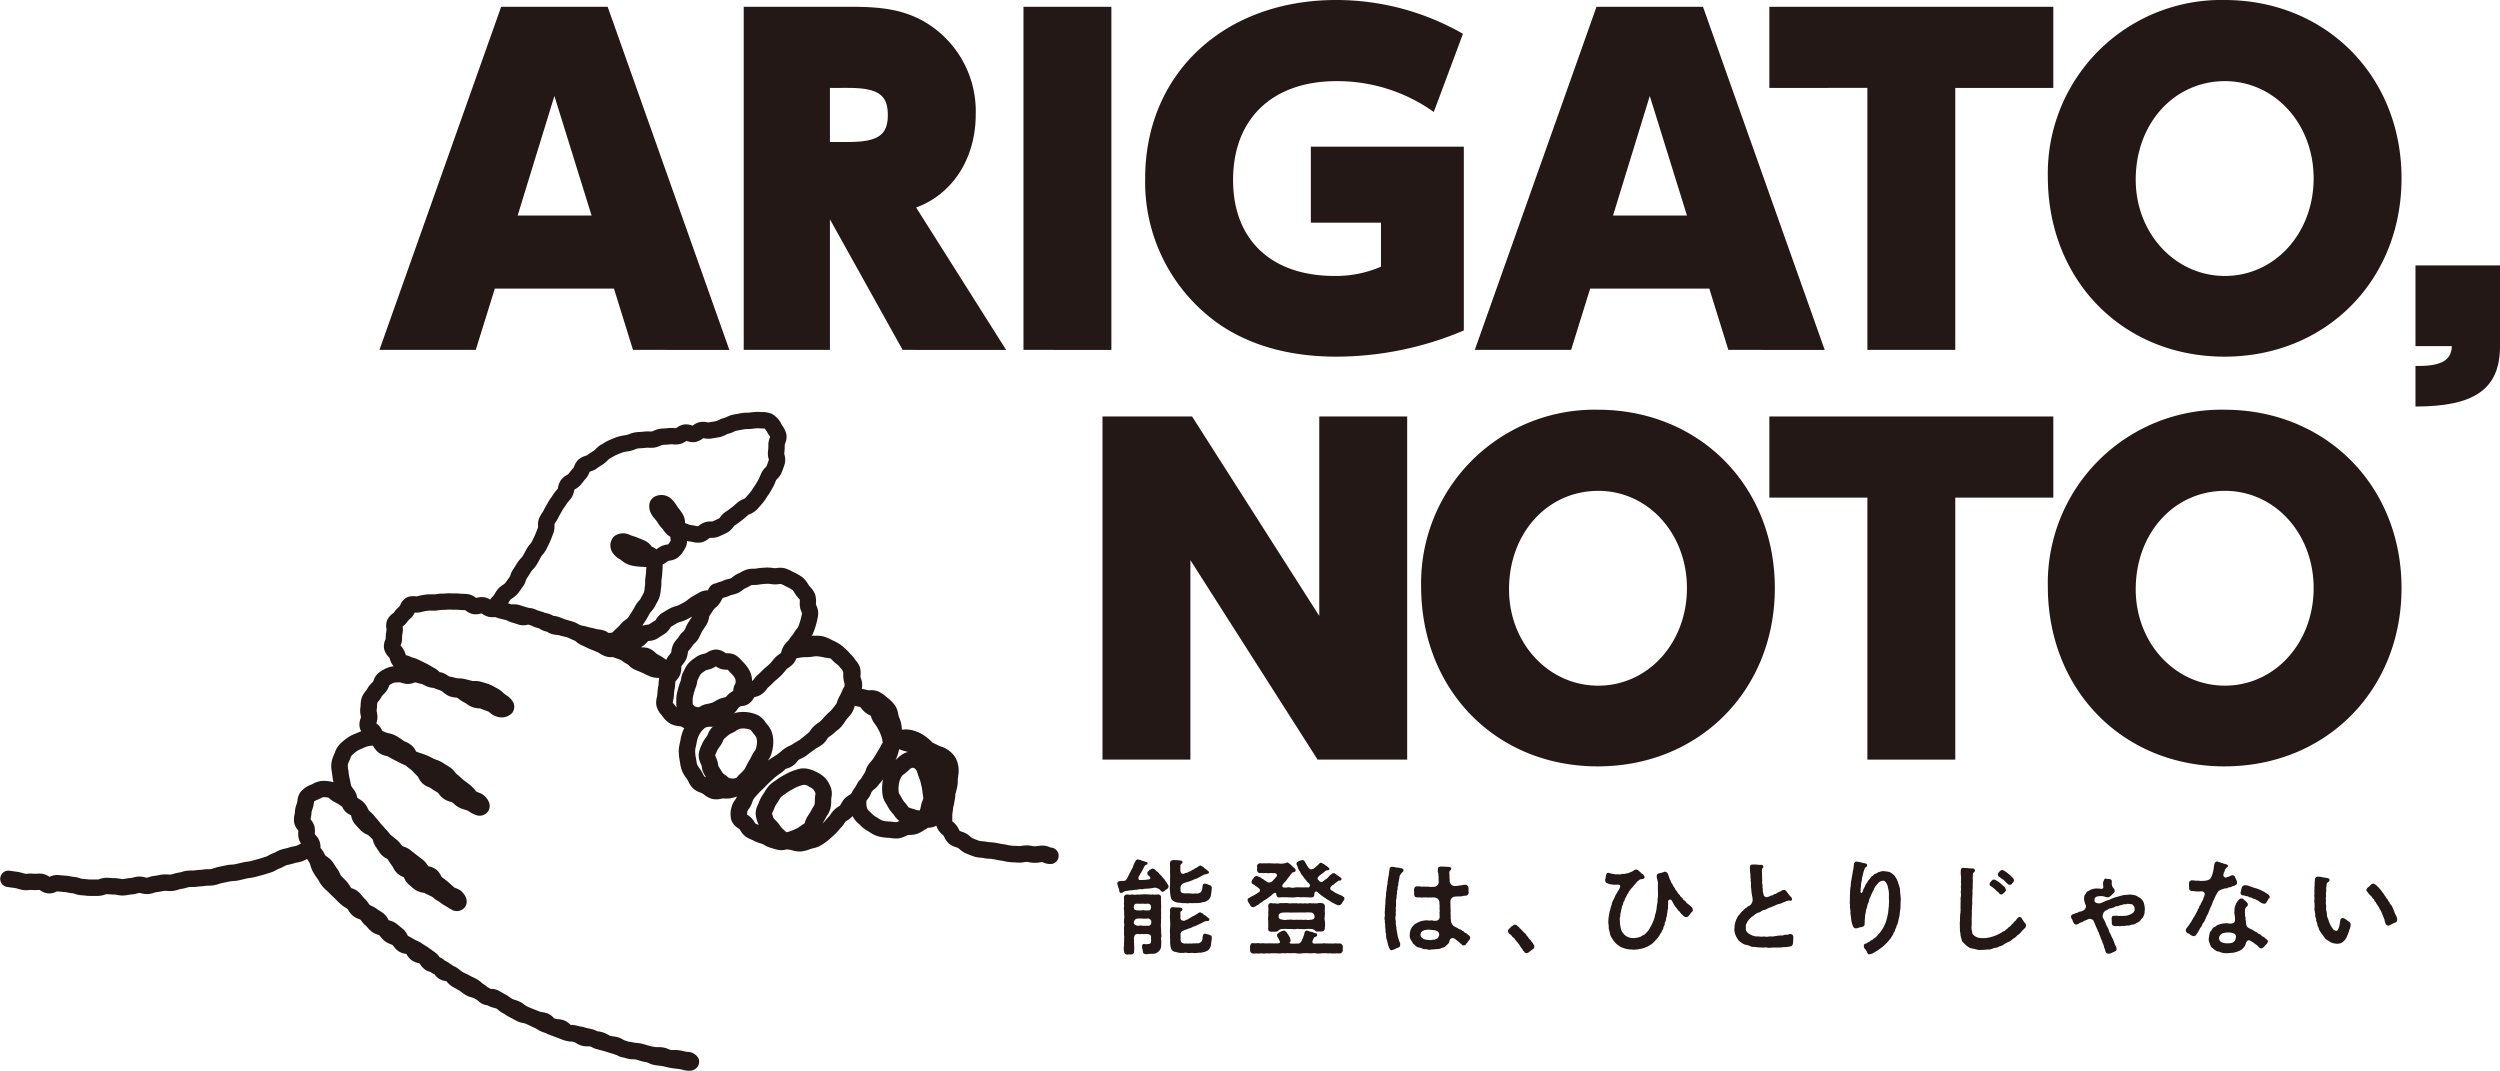 <svg xmlns="http://www.w3.org/2000/svg" width="315.044" height="134.932" viewBox="0 0 315.044 134.932">
  <g id="logo_black" transform="translate(-523.024 -2602.146)">
    <g id="グループ_139" data-name="グループ 139">
      <path id="パス_1335" data-name="パス 1335" d="M670.279,2713.816a.367.367,0,0,1-.194.361,2.558,2.558,0,0,0-.322.245c-.129.09-.1.09-.245.116-.181-.064-.309-.271-.439-.361a1.445,1.445,0,0,0-.451-.168c-.155-.013-.438.078-.683.091-.219.051-.361,0-.516.051-.232-.038-.3.065-.516.052a1.1,1.1,0,0,0-.515.051c-.22.026-.31.013-.529.052a4.92,4.92,0,0,1-.516.051,3.045,3.045,0,0,1-.464.065c-.374.09-.335.258-.542.245-.154.026-.219-.039-.258-.18-.051-.168-.025-.336-.116-.426l-.116-.426c.039-.025-.038-.038-.038-.116,0-.013.013-.038.013-.051.013-.232.1-.232.335-.284.155-.052.412.013.632-.064.141-.052.258-.284.386-.529.065-.129.207-.426.31-.606.039-.142.258-.438.309-.619a3.1,3.1,0,0,1,.271-.632c.09-.155.129-.271.348-.284.09.026.129.078.194.039.167-.013.232.142.438.142a2.071,2.071,0,0,0,.451.142c.091.013.129.129.129.193.013.181-.154.116-.283.207-.039.09-.117.128-.181.283a3.18,3.18,0,0,1-.219.413,2.2,2.2,0,0,1-.258.425c0,.117-.116.207-.155.284-.116.232-.026.451.091.464a3.632,3.632,0,0,0,.5-.013c.231.013.4-.051.554-.038.258-.039.387-.181.245-.336-.065-.077-.065-.129-.155-.167a.277.277,0,0,1-.154-.3c-.026-.064,0-.193.154-.283.078-.026.065-.155.181-.168s.154-.129.3-.129.3.09.49.3c.155.142.271.167.348.309.052.116.207.194.348.374a1.922,1.922,0,0,0,.323.374c.1.116.167.309.258.361C670.137,2713.584,670.266,2713.687,670.279,2713.816Zm-.916,6.86a1.089,1.089,0,0,1,0,.206l-.013.49a1.015,1.015,0,0,1-.438.773.935.935,0,0,1-.555.194,6.337,6.337,0,0,0-.812.051c-.271.026-.516-.09-.49-.322-.026-.232-.155-.516-.1-.683a.231.231,0,0,1,.3-.271.928.928,0,0,0,.375,0c.476,0,.438-.206.451-.5a4.2,4.2,0,0,1,0-.425c-.026-.271-.284-.31-.529-.349a2.248,2.248,0,0,1-.593,0,1.654,1.654,0,0,1-.567,0c-.374.013-.464.284-.477.619.064.207-.026.413.025.529,0,.167.013.361.013.5a3.312,3.312,0,0,1-.013.515c.039.258-.1.387-.425.439a.781.781,0,0,0-.194-.026,1.431,1.431,0,0,0-.219.026.4.4,0,0,1-.425-.413,1.666,1.666,0,0,1,0-.76c-.026-.194.026-.452,0-.761a1.688,1.688,0,0,0,0-.516,3.386,3.386,0,0,1,0-.516,2.268,2.268,0,0,1,0-.515,1.7,1.7,0,0,0,0-.516c-.052-.116.026-.4,0-.529a1.161,1.161,0,0,0,0-.516,3.4,3.4,0,0,0,0-.515,1.147,1.147,0,0,1,0-.516c.026-.232-.052-.309,0-.542l-.013-.554c-.013-.194.077-.374.413-.413a1.4,1.4,0,0,0,.657,0,1.25,1.25,0,0,0,.619,0c.206.065.477-.025.632,0a2.078,2.078,0,0,1,.632,0c.219-.025.425.065.618,0a2.5,2.5,0,0,0,.7,0,.381.381,0,0,1,.412.348c-.051.336.013.58-.013.813a5.063,5.063,0,0,1,0,.773,7.642,7.642,0,0,1,0,.787c.039.219-.025.5,0,.786a3.89,3.89,0,0,0,0,.774,4.273,4.273,0,0,1,.013.58,1.409,1.409,0,0,1,.013.568C669.286,2720.392,669.363,2720.6,669.363,2720.676Zm-1.289-4.268a.394.394,0,0,0-.374-.387,3.112,3.112,0,0,1-.7,0,4.16,4.16,0,0,1-.7,0c-.322.026-.374.167-.386.387-.052.09.012.09.025.18-.038.155.129.245.387.284.206-.026.361.039.554,0a.641.641,0,0,1,.413,0c.155.026.245-.013.529,0C667.958,2716.885,668.1,2716.64,668.074,2716.408Zm.025,1.779a.5.5,0,0,0-.554-.284,4.279,4.279,0,0,1-.58,0,4.278,4.278,0,0,0-.58,0,.5.5,0,0,0-.464.4c-.039.142,0,.129,0,.258a.744.744,0,0,0,.554.245,1.57,1.57,0,0,1,.554,0c.181.026.529-.013.7,0a.351.351,0,0,0,.36-.284A.956.956,0,0,0,668.1,2718.187Zm2.373-4.475c.013-.309-.013-.515,0-.786.013-.309.013-.5,0-.786-.013-.245.013-.439,0-.787a3.243,3.243,0,0,1,0-.5c.039-.219.155-.271.361-.322a7.6,7.6,0,0,1,.941.051c.142.026.232.065.258.168.039.129-.038.181-.1.232-.129.116-.193.207-.155.309a3.339,3.339,0,0,0,0,.516c.013.155.013.31.142.4.155.116.322.039.5-.051a.976.976,0,0,0,.451-.168c.168-.013.336-.206.555-.271a1.507,1.507,0,0,1,.438-.245,1.264,1.264,0,0,1,.413-.258c.1-.038.154.129.309.129.1.039.206.258.348.284a3.545,3.545,0,0,0,.361.3c.065.09.078.077.091.167-.078.129-.1.194-.245.155-.271.155-.387.064-.478.18-.244.065-.463.284-.657.336-.258.154-.426.154-.709.3a5.152,5.152,0,0,1-.735.258c-.284.09-.5.129-.658.335a.9.9,0,0,0-.116.555c.013.18.013.386.207.451a1.313,1.313,0,0,0,.49.064,3.823,3.823,0,0,1,.541,0,1.406,1.406,0,0,0,.619,0,.8.8,0,0,0,.593-.09c.155-.064.284-.283.31-.644.012-.259.064-.491.335-.5.155.064.155,0,.245.064l.4.155a.367.367,0,0,1,.207.322,6.113,6.113,0,0,1-.091.761.96.96,0,0,1-.283.683c-.065.116-.245.181-.426.3a3.4,3.4,0,0,0-.593.129,2.749,2.749,0,0,1-.632.038c-.154,0-.386.026-.554.013a2.189,2.189,0,0,0-.477.026,3.044,3.044,0,0,0-.567-.026c-.142,0-.284-.051-.5-.051a1.538,1.538,0,0,1-.49-.1c-.323-.141-.5-.309-.529-.528a2.739,2.739,0,0,1-.116-.761A2.688,2.688,0,0,1,670.472,2713.712Zm5.261,6.615c-.013.219-.052.439-.091.761a1.1,1.1,0,0,1-.283.7c-.078.194-.3.168-.426.284a4.619,4.619,0,0,1-.593.129c-.271-.013-.464.052-.632.039-.245.051-.373-.039-.515-.013a3.3,3.3,0,0,1-.5.013.96.96,0,0,0-.542,0c-.142-.039-.348.038-.541-.039-.129.026-.361-.1-.49-.1a.675.675,0,0,1-.555-.529,3.861,3.861,0,0,1-.09-.761c.026-.232-.026-.593,0-.876a5.085,5.085,0,0,1,0-.89,4.94,4.94,0,0,0,0-.877,4.939,4.939,0,0,1,0-.877c0-.116-.013-.309,0-.5.026-.219.155-.348.361-.322.3.013.554.039.928.052.116.026.271.064.271.232a.276.276,0,0,1-.116.18.259.259,0,0,0-.142.3c-.013.155.026.361.013.451-.038.206.026.4.168.439s.27.116.464-.013c.129-.078.361-.1.451-.233.168-.051.323-.219.555-.3.129-.039.361-.232.528-.309a.507.507,0,0,1,.336-.155.976.976,0,0,0,.309.142c.064.154.206.18.348.283.116.1.206.168.361.3a.219.219,0,0,1,.116.206.178.178,0,0,1-.219.155,1.249,1.249,0,0,0-.529.142,4.95,4.95,0,0,1-.657.322c-.155.052-.3.181-.374.168-.09.064-.309.09-.387.167a2.452,2.452,0,0,1-.464.168,1.8,1.8,0,0,1-.477.168c-.1.077-.258.09-.348.18a.45.45,0,0,0-.181.361,5.262,5.262,0,0,1,0,.645c.026.27.09.374.181.425a.691.691,0,0,0,.528.091,1.837,1.837,0,0,0,.529,0c.116.051.335-.039.619,0,.193-.052.425.038.593-.091a.628.628,0,0,0,.322-.541c.013-.194.039-.619.3-.593a.626.626,0,0,1,.284.064.841.841,0,0,1,.386.142C675.681,2719.992,675.733,2720.134,675.733,2720.327Z" fill="#231815"/>
      <path id="パス_1336" data-name="パス 1336" d="M680.481,2716.072c-.065-.154-.22-.284-.232-.464v-.064c0-.1.025-.194.154-.219a3.066,3.066,0,0,1,.49-.284,4.527,4.527,0,0,0,.478-.271l.348-.232a.29.29,0,0,0-.065-.451,2.019,2.019,0,0,0-.438-.31,1.045,1.045,0,0,0-.3-.219c-.1-.052-.18-.1-.168-.258a.624.624,0,0,1,.1-.309.661.661,0,0,0,.18-.232.412.412,0,0,1,.348-.22c.078-.026.155.078.349.116.115.039.335.22.49.284a3.644,3.644,0,0,0,.567.387c.167.09.374-.026.5-.065.18-.141.309-.348.412-.425.052-.1.1-.1.193-.219.13-.219.013-.439-.283-.452a.891.891,0,0,1-.322,0c-.181-.025-.31.039-.516.013a2.337,2.337,0,0,0-.516,0,.945.945,0,0,0-.464,0,.4.4,0,0,1-.348-.425c-.026-.1.038-.232,0-.387a.365.365,0,0,1,.361-.426c.142-.038.258.052.451-.012a3.436,3.436,0,0,0,.516.012c.129-.025.322.013.516,0a3.96,3.96,0,0,0,.786,0,1.833,1.833,0,0,0,.8,0c.206-.012.27-.115.361-.1.09-.025.18.1.258.116.09.1.219.142.322.284a2.166,2.166,0,0,0,.335.3.4.4,0,0,1,.155.283c-.026.181-.168.245-.348.245-.065,0-.194.207-.284.284a1.557,1.557,0,0,1-.232.322c-.09.1-.155.207-.271.361-.1.129-.322.361-.4.464-.322.336-.051.516.091.491a1.553,1.553,0,0,1,.257.012.956.956,0,0,1,.465-.025,1.313,1.313,0,0,0,.67,0,4,4,0,0,1,.684,0c.167,0,.322-.013.515,0a1.754,1.754,0,0,1,.439.013.277.277,0,0,0,.206-.349.657.657,0,0,0-.245-.283c-.142-.1-.193-.245-.348-.426a1.408,1.408,0,0,1-.271-.374,1.293,1.293,0,0,1-.361-.541,1.734,1.734,0,0,1-.309-.581c-.039-.232-.168-.3-.142-.451-.065-.142.193-.3.284-.322a1.7,1.7,0,0,1,.438-.129h.051a.244.244,0,0,1,.246.18c.116.155.27.465.386.632.065.09.181.322.387.348a.61.61,0,0,0,.464-.167c.155-.1.3-.271.452-.374.038-.09.257-.3.374-.284s.129.065.257.116a1.728,1.728,0,0,1,.348.245c.168.052.284.232.349.258a.163.163,0,0,1,.077.232c-.064.129-.258.077-.348.116a.411.411,0,0,0-.232.155,4.375,4.375,0,0,1-.49.374c-.078.052-.322.245-.361.374-.116.206.116.322.167.425a.362.362,0,0,0,.465.078,2.126,2.126,0,0,1,.386-.31.8.8,0,0,0,.3-.258,2.488,2.488,0,0,1,.322-.322c.168-.077.129-.142.323-.168a.291.291,0,0,1,.257.091l.336.244a2.015,2.015,0,0,1,.361.259c.064.077.09.167.052.219-.117.167-.155.09-.323.129-.129.025-.09.064-.193.116-.1.1-.3.193-.452.361-.142.077-.374.245-.412.387-.078.129.026.27.09.335.116.064.232.09.271.155a2.339,2.339,0,0,0,.657.348c.168.116.413.141.581.309a.251.251,0,0,1,.154.232c0,.258-.193.348-.258.49a.485.485,0,0,1-.425.361c-.168.026-.258-.064-.4-.116-.116-.064-.3-.129-.387-.193-.206-.078-.322-.245-.5-.3a3.015,3.015,0,0,1-.477-.322,2.73,2.73,0,0,1-.478-.335,4.677,4.677,0,0,1-.425-.349c-.322-.309-.438.078-.426.207-.025.322-.116.425-.4.425-.181.013-.4-.026-.645-.013a4.087,4.087,0,0,0-.683,0,2.058,2.058,0,0,0-.684,0,2.887,2.887,0,0,1-.67,0c-.232.039-.439-.051-.684,0a2.683,2.683,0,0,0-.631.013.357.357,0,0,1-.4-.374c0-.271-.232-.245-.451-.051a1.933,1.933,0,0,1-.465.374,3.2,3.2,0,0,1-.528.373c-.142.078-.361.258-.529.362-.142.077-.3.258-.464.309-.206.155-.439.271-.529.219C680.713,2716.485,680.571,2716.227,680.481,2716.072Zm11.759,5.79a.44.44,0,0,1-.348.438,2.871,2.871,0,0,0-.58,0H690.9a.746.746,0,0,1-.155-.013c-.142-.026-.4.013-.567-.013a4.108,4.108,0,0,0-.554,0c-.142.013-.323.039-.49.039a1.118,1.118,0,0,1-.31-.039c-.245-.051-.49.039-.812,0a5.641,5.641,0,0,0-.8,0c-.141.013-.322.039-.489.039a1.211,1.211,0,0,1-.323-.039,4.308,4.308,0,0,0-.812,0c-.219-.051-.568.026-.813,0s-.386.026-.567.026a.826.826,0,0,1-.245-.026h-.8a.6.6,0,0,1-.207.026,3.336,3.336,0,0,1-.348-.026,1.152,1.152,0,0,1-.3.039,1.742,1.742,0,0,1-.258-.026,3.963,3.963,0,0,0-.439.026.4.4,0,0,1-.129-.013h-.064c-.1,0-.232.013-.361.013a.628.628,0,0,1-.155-.013c-.258-.039-.322-.18-.348-.425.013-.091-.026-.335,0-.439.039-.219.077-.438.348-.438a2.157,2.157,0,0,0,.58,0c.168-.026.323.064.568.013.18-.026.322.039.554.013.116.038.413-.026.555,0,.1.026.683-.013.851.013.322-.026.4-.129.219-.413a1.584,1.584,0,0,0-.168-.335c-.038-.078-.1-.091-.1-.207-.052-.193.129-.348.245-.412.142-.078.181-.1.322-.168a.739.739,0,0,1,.3-.077c.181-.013.193.129.3.18a3.755,3.755,0,0,1,.323.477,1.251,1.251,0,0,1,.206.542.285.285,0,0,1-.116.284c-.038.077.026.167.4.154.155.013.477-.025.554-.012a.4.4,0,0,0,.335-.078.509.509,0,0,0,.258-.374,1.532,1.532,0,0,0,.194-.451c.077-.168.09-.323.142-.439a.289.289,0,0,1,.206-.283c.077-.026.193.039.284.026a1.1,1.1,0,0,0,.49.141,1.085,1.085,0,0,0,.5.168.276.276,0,0,1,.1.271c-.039.193-.258.142-.336.219a1.006,1.006,0,0,0-.18.322c-.1.232-.116.3,0,.439.1.077.309.039.606.039.18.012.413-.026.516,0a1.193,1.193,0,0,1,.567,0c.142-.039.374.012.554-.013a2.851,2.851,0,0,0,.568-.013,4.2,4.2,0,0,0,.567.013c.207,0,.335.167.374.4C692.266,2721.63,692.2,2721.759,692.24,2721.862Zm-8.175-2.4c-.09.115-.232.064-.335.1h-.477c-.284,0-.426-.129-.413-.413.013-.309,0-.709,0-1.006a1.327,1.327,0,0,1,0-.5,3.4,3.4,0,0,0,0-.515,3.083,3.083,0,0,0,0-.774c-.013-.322.194-.426.465-.4a.6.6,0,0,0,.4.013.851.851,0,0,0,.568,0,2.4,2.4,0,0,1,.528,0,1.468,1.468,0,0,1,.529,0,1.512,1.512,0,0,0,.542,0,3.591,3.591,0,0,0,.528,0,1.271,1.271,0,0,0,.542,0,1.087,1.087,0,0,0,.541,0,1.041,1.041,0,0,0,.529,0c.129-.026.374.052.528,0a1.51,1.51,0,0,0,.542,0,1.407,1.407,0,0,1,.568,0,.391.391,0,0,1,.322.284c.051.322-.039.606,0,.877.051.142-.026.386,0,.515a.938.938,0,0,0,0,.5,3.522,3.522,0,0,1,0,.967.38.38,0,0,1-.413.413,1.651,1.651,0,0,1-.438,0c-.168.013-.284.026-.387-.129a.767.767,0,0,0-.542-.181,5.423,5.423,0,0,0-.644,0,1.664,1.664,0,0,1-.568,0c-.18.026-.412-.038-.58,0a1.39,1.39,0,0,1-.567,0h-.568a5.047,5.047,0,0,0-.618,0A.8.8,0,0,0,684.065,2719.464Zm.142-1.6c.1.117.193.129.451.181a1.283,1.283,0,0,0,.593,0c.246.013.349-.026.581,0a2.056,2.056,0,0,0,.567,0,2.851,2.851,0,0,0,.58,0,1.639,1.639,0,0,0,.568,0,1.186,1.186,0,0,0,.606,0,.552.552,0,0,0,.49-.181.437.437,0,0,0,.013-.335.45.45,0,0,0-.387-.386,7.37,7.37,0,0,0-.929,0c-.335-.026-.67,0-.941,0-.309,0-.58.012-.928,0a5.24,5.24,0,0,0-.787.012c-.232.013-.49.091-.528.374C684.194,2717.671,684.1,2717.749,684.207,2717.864Z" fill="#231815"/>
      <path id="パス_1337" data-name="パス 1337" d="M699.888,2711.856a.36.36,0,0,1-.155.232.649.649,0,0,0-.206.245c-.129.129-.116.206-.155.426-.039.18-.064.361-.09.5-.078.207,0,.31-.09.529-.078.181,0,.336-.078.529-.077.232,0,.348-.064.528s0,.4-.052.542a1.136,1.136,0,0,0-.039.529c-.038.18.013.425-.025.541-.052.142.025.4-.013.529-.039.232.025.361-.013.541a1.2,1.2,0,0,0,.026.71,1.674,1.674,0,0,0,.051.709,3.275,3.275,0,0,0,.1.709,4.662,4.662,0,0,0,.142.709,3.921,3.921,0,0,1,.142.425c.09.168.142.336.09.426.052.323-.258.335-.451.425a2.036,2.036,0,0,1-.606.246h-.039c-.245,0-.206-.246-.322-.387a4.488,4.488,0,0,1-.206-.8,1.539,1.539,0,0,1-.129-.8,1.261,1.261,0,0,1-.078-.58,4.2,4.2,0,0,1-.051-.581c.025-.167-.077-.335-.026-.58a.594.594,0,0,1-.051-.271,1.425,1.425,0,0,1,.038-.309c.013-.181-.013-.3-.013-.438a.712.712,0,0,1,.026-.22c-.026-.154.039-.425.026-.645a3.928,3.928,0,0,0,.038-.644l.065-.632a2.451,2.451,0,0,1,.077-.645,4.007,4.007,0,0,1,.078-.645c.064-.206.026-.476.09-.644a3.319,3.319,0,0,1,.09-.555c.052-.115,0-.206.052-.335a2.169,2.169,0,0,1,.077-.49.266.266,0,0,1,.322-.3c.271-.013.413.09.632.09s.336.065.555.09C699.733,2711.572,699.939,2711.727,699.888,2711.856Zm8.407,8.458v.026c0,.142-.09.206-.168.323-.116.077-.09.219-.258.322-.154.193-.154.309-.374.284-.077.064-.219-.013-.335-.181-.193-.051-.232-.232-.309-.258s-.142-.154-.3-.219a2.87,2.87,0,0,0-.271-.206.4.4,0,0,0-.567.232c-.077.271-.116.413-.31.541-.219.233-.361.362-.593.387a1.347,1.347,0,0,1-.722.181,4.942,4.942,0,0,1-.709.051.711.711,0,0,1-.541-.026,1.894,1.894,0,0,1-.529-.064,1.567,1.567,0,0,0-.516-.167c-.206-.013-.374-.207-.464-.284-.077-.129-.258-.142-.271-.284a3.275,3.275,0,0,0-.206-.322,1.066,1.066,0,0,1-.168-.761,1.639,1.639,0,0,1,.219-.812c.065-.155.142-.155.245-.31a.9.9,0,0,1,.323-.245c.064-.013.219-.142.374-.193a1.312,1.312,0,0,1,.4-.129,2.229,2.229,0,0,1,.748-.065c.22.065.361-.051.568.013a1.053,1.053,0,0,0,.644-.026.533.533,0,0,0,.232-.335c.052-.129-.025-.206,0-.374.026-.129-.038-.193,0-.348.052-.193-.038-.335,0-.541a2.323,2.323,0,0,0-.025-.516.73.73,0,0,0-.207-.606,1.055,1.055,0,0,0-.58-.168c-.18-.013-.219.052-.412,0a.635.635,0,0,1-.349,0,2.252,2.252,0,0,1-.425,0,1.406,1.406,0,0,1-.568-.013.571.571,0,0,1-.3,0c-.245,0-.335-.142-.348-.438a2.422,2.422,0,0,0-.013-.529c.039-.27.155-.412.348-.412a2.59,2.59,0,0,1,.541.025c.142.039.375-.013.516.013.181.039.258-.038.439.013a1.966,1.966,0,0,0,.477.013c.129.013.219-.026.322-.013a.683.683,0,0,0,.477-.541,5.945,5.945,0,0,1-.013-.7c-.051-.219-.013-.335-.051-.5a.728.728,0,0,1-.026-.5c-.065-.168.129-.284.335-.31a.483.483,0,0,0,.142.013h.065a3.022,3.022,0,0,1,.348.013,3.727,3.727,0,0,1,.528.039c.129.012.271.064.245.18.052.219-.258.219-.245.542a4.6,4.6,0,0,1,.026.7c.065.284,0,.245.039.464a.686.686,0,0,0,.632.516c.129-.013.206-.026.386-.039.246-.013.22-.077.413-.052a2.453,2.453,0,0,1,.606-.077.451.451,0,0,1,.322.387c.026.206-.025.361.013.516a.394.394,0,0,1-.412.477c-.194-.013-.413.1-.709.09a4.329,4.329,0,0,0-.7.039.619.619,0,0,0-.477.619c.013.155,0,.206.013.348a6.979,6.979,0,0,0,.026.774,3.668,3.668,0,0,0,.013.76c-.052.258.038.348.013.555a1.1,1.1,0,0,0,.335.619,2.224,2.224,0,0,0,.451.245c.142.077.206.167.361.193.181.026.271.194.348.207.207.025.155.193.323.232s.257.193.374.27A.423.423,0,0,1,708.295,2720.314Zm-4.165-.838a1.33,1.33,0,0,0-.425-.116c-.233-.038-.413-.025-.658-.064-.142-.026-.271.064-.387.039-.065-.013-.129.038-.245.077s-.155.09-.258.18-.09.207-.116.336c-.051.27.232.477.464.58a3.014,3.014,0,0,0,.71.1c.18.039.309-.051.49-.039.128.013.27-.1.386-.129.142-.026.232-.27.3-.464A.538.538,0,0,0,704.13,2719.476Z" fill="#231815"/>
      <path id="パス_1338" data-name="パス 1338" d="M716.372,2721.462a.325.325,0,0,1-.206.3,3.523,3.523,0,0,1-.387.3.591.591,0,0,1-.439.194c-.116-.013-.18-.078-.27-.22-.142-.09-.142-.206-.271-.361s-.219-.322-.323-.477l-.193-.271-.168-.18c-.193-.219-.193-.335-.348-.426-.206-.116-.219-.309-.438-.425a.555.555,0,0,1-.271-.387v-.026a.368.368,0,0,1,.168-.309c.155-.142.206-.258.4-.348.1-.078.181-.155.258-.155a.078.078,0,0,1,.052.013h.026a.372.372,0,0,1,.3.168c.077.051.232.154.271.257a2.769,2.769,0,0,1,.387.387c.206.232.348.284.451.477s.168.142.258.336.206.18.3.361.193.193.27.361.155.167.181.4Z" fill="#231815"/>
      <path id="パス_1339" data-name="パス 1339" d="M736.359,2716.846a.308.308,0,0,1-.141.232,6.4,6.4,0,0,0-.4.5.409.409,0,0,1-.3.142c-.155.026-.361-.168-.464-.271a1.537,1.537,0,0,1-.348-.4,1.373,1.373,0,0,1-.348-.387,3.411,3.411,0,0,1-.336-.451c-.129-.193-.18-.335-.322-.567a.246.246,0,0,0-.464.141,3.038,3.038,0,0,1-.013.529v.258c0,.194-.09.284-.064.5a2.371,2.371,0,0,0-.078.5,1.5,1.5,0,0,0-.116.5c-.026.18-.167.27-.155.477s-.154.335-.167.477c-.013.219-.168.335-.194.464-.038.168-.245.348-.3.529-.142.232-.219.271-.336.464-.141.116-.257.271-.386.4a1.951,1.951,0,0,1-.426.335c-.129.052-.3.232-.477.258a3.53,3.53,0,0,1-.515.193c-.246.052-.374.065-.555.116-.181,0-.348.039-.593.039-.245-.026-.542-.026-.722-.065a2.871,2.871,0,0,1-.632-.18,1.324,1.324,0,0,1-.542-.309,1.607,1.607,0,0,1-.451-.4,2.355,2.355,0,0,1-.348-.5,1.274,1.274,0,0,1-.258-.567c-.026-.181-.1-.4-.155-.645a3.259,3.259,0,0,0-.051-.709,4.283,4.283,0,0,1,.051-.774,5.339,5.339,0,0,1,.142-.761c.077-.193.116-.515.219-.735a2.2,2.2,0,0,1,.271-.722c.116-.167.129-.348.245-.528s.168-.3.284-.49c.038-.065.116-.142.129-.207.193-.322.232-.606-.078-.593a1.132,1.132,0,0,0-.3,0,2.445,2.445,0,0,1-.7-.064,1.009,1.009,0,0,1-.463-.168c-.078,0-.168-.1-.194-.3,0-.026-.013-.039-.013-.065a.479.479,0,0,1,.052-.206c.051-.168,0-.194.064-.361.013-.1.065-.374.322-.335.1.012.091.077.181.038a1.086,1.086,0,0,0,.5.1c.129.078.258.052.477.039a1.208,1.208,0,0,0,.529-.026c.206-.051.374.026.528-.077a1.074,1.074,0,0,0,.5-.142,1.226,1.226,0,0,0,.464-.245l.091-.039a.4.4,0,0,1,.206-.064.35.35,0,0,1,.284.129c.141.064.206.219.309.258.052.129.232.142.322.284.078.1.181.193.142.27,0,.245-.206.245-.4.271a.565.565,0,0,0-.257.09c-.155.142-.233.181-.284.245-.168.155-.181.271-.348.387a3.152,3.152,0,0,1-.361.426c-.155.167-.142.219-.245.322-.142.155-.142.335-.245.4-.142.154-.142.374-.232.438-.1.129-.129.374-.207.477-.128.1-.1.374-.18.49-.155.245-.077.335-.142.49-.077.116-.039.3-.116.5-.052.193-.013.309-.065.49a.879.879,0,0,0-.025.477,3.617,3.617,0,0,0,.09.838,1.645,1.645,0,0,0,.812,1.173,1.686,1.686,0,0,0,.813.181,2.3,2.3,0,0,0,.477-.052,2.849,2.849,0,0,0,.464-.141,1.487,1.487,0,0,1,.4-.22c.116-.038.193-.219.348-.322a2.708,2.708,0,0,0,.361-.5c.064-.155.193-.309.3-.58a2.689,2.689,0,0,0,.245-.619c.116-.168.078-.477.194-.67a5.776,5.776,0,0,0,.129-.671,4.117,4.117,0,0,1,.1-.683c.038-.181-.013-.374.051-.658a4.8,4.8,0,0,0,.013-.632l-.013-.9a1.79,1.79,0,0,0-.09-.786c.013-.1-.077-.245-.052-.374.026-.232.117-.335.349-.361a4.906,4.906,0,0,0,.515-.142.255.255,0,0,1,.271-.025c.245.051.323.374.387.554a1.682,1.682,0,0,0,.245.567c.013.194.129.31.258.5.039.193.193.3.284.49.038.194.232.284.3.438.052.22.258.271.322.426.065.181.336.284.361.413.039.167.284.219.4.412.09.194.3.22.439.413.193.142.4.271.4.49v.051A.078.078,0,0,1,736.359,2716.846Z" fill="#231815"/>
      <path id="パス_1340" data-name="パス 1340" d="M749.013,2720.327c0,.194-.026.323-.026.542a.811.811,0,0,1-.116.413c-.078.129-.3.154-.464.167a2.09,2.09,0,0,1-.619.052,4.378,4.378,0,0,1-.735.051h-.58c-.168,0-.348.039-.529.039a.981.981,0,0,1-.271-.039c-.206-.064-.387.052-.67-.012a4.479,4.479,0,0,1-.684-.039c-.155-.052-.477.013-.683-.1a2.154,2.154,0,0,0-.632-.194,1.477,1.477,0,0,1-.567-.3,1,1,0,0,1-.439-.426,3.068,3.068,0,0,1-.3-.58,2.287,2.287,0,0,1-.116-.606.623.623,0,0,1,.013-.155,1.126,1.126,0,0,0,.012-.284.5.5,0,0,1,.026-.18,3.962,3.962,0,0,1,.116-.425,1.157,1.157,0,0,1,.181-.413.8.8,0,0,1,.232-.374c.09-.065.142-.206.283-.348.129-.168.22-.168.323-.323a1.343,1.343,0,0,1,.361-.27.824.824,0,0,1,.374-.246.928.928,0,0,0,.374-.889c-.026-.322-.078-.322-.09-.567a2.868,2.868,0,0,1-.065-.594,3.085,3.085,0,0,1-.051-.58c.051-.245-.052-.374-.026-.657a4.65,4.65,0,0,1-.039-.645,5.972,5.972,0,0,1-.064-.929c.025-.206.116-.322.309-.322h.232c.129,0,.245,0,.387.013a2.553,2.553,0,0,0,.541.026.214.214,0,0,1,.22.206c.013.142-.091.194-.129.258-.078.155-.013.232-.052.374a6.6,6.6,0,0,1,.026.683,4.046,4.046,0,0,1,.013.555c-.039.219.077.464.039.606-.013.193.064.322.038.477a1.5,1.5,0,0,0,.1.554.387.387,0,0,0,.477.349,1.5,1.5,0,0,0,.387-.155c.168-.09.232-.013.387-.155.09-.077.31-.09.4-.168.232-.193.49-.206.645-.348a.641.641,0,0,1,.3-.077.425.425,0,0,1,.323.232c.09.1.154.206.257.348a4.024,4.024,0,0,0,.284.323.321.321,0,0,1,.1.373c-.051.1-.181.091-.258.078a.716.716,0,0,0-.361.051c-.077-.013-.167.078-.425.155a3.492,3.492,0,0,1-.477.194,2.217,2.217,0,0,0-.671.244c-.219.078-.464.194-.67.259s-.374.244-.645.27-.413.284-.632.31a1.43,1.43,0,0,0-.593.335,3.808,3.808,0,0,0-.529.412,1.966,1.966,0,0,0-.386.529.9.9,0,0,0-.142.645.677.677,0,0,0,.232.645,1.928,1.928,0,0,0,.58.335,1.506,1.506,0,0,0,.761.116,1.893,1.893,0,0,0,.709.013,1.77,1.77,0,0,0,.735-.013,2.352,2.352,0,0,0,.722-.039,4.53,4.53,0,0,1,.748-.077c.258.038.322-.129.593-.091.18.026.464-.116.606-.09.1.026.271.142.271.245v.026A1.165,1.165,0,0,1,749.013,2720.327Z" fill="#231815"/>
      <path id="パス_1341" data-name="パス 1341" d="M762.519,2716.485c-.013.348-.1.58-.1.864a2.79,2.79,0,0,1-.078.438c-.052.129-.064.323-.1.426a2.367,2.367,0,0,1-.116.413c-.09.206-.142.231-.142.412a.992.992,0,0,0-.168.4c-.051.193-.193.206-.193.386a1.7,1.7,0,0,1-.219.362,1.1,1.1,0,0,1-.245.348,3.321,3.321,0,0,1-.284.335c-.051.1-.232.219-.3.322a4.023,4.023,0,0,0-.335.3,3.329,3.329,0,0,0-.374.271,4.4,4.4,0,0,1-.58.361,1.394,1.394,0,0,1-.606.27h-.039a.157.157,0,0,1-.077.013c-.142,0-.206-.129-.258-.271a1.444,1.444,0,0,0-.232-.373c-.116-.1-.206-.271-.155-.387-.064-.142.039-.284.22-.322s.258-.155.361-.194c.232-.078.232-.219.374-.232s.18-.168.322-.232a1.4,1.4,0,0,0,.426-.374l.141-.155a4.185,4.185,0,0,0,.452-.593,3.467,3.467,0,0,0,.335-.644,3.136,3.136,0,0,0,.245-.71c.077-.245.09-.425.167-.748.039-.309.039-.541.091-.786,0-.271.025-.477.025-.813a3.925,3.925,0,0,1-.012-.618,2.942,2.942,0,0,0-.091-.813,1.981,1.981,0,0,0-.232-.709c-.129-.168-.232-.322-.438-.3a.808.808,0,0,0-.593.3c-.116.129-.194.245-.271.322a1.3,1.3,0,0,0-.245.387,1.2,1.2,0,0,1-.219.426c-.013.206-.155.258-.181.412-.064.271-.206.361-.245.671-.013.193-.18.4-.193.567a2.467,2.467,0,0,1-.168.567,3.338,3.338,0,0,1-.1.542,4.182,4.182,0,0,0-.051.58,2.6,2.6,0,0,0-.026.361c.026.09-.039.22-.013.3.026.258-.155.348-.361.4-.181.051-.3.025-.439.116a.912.912,0,0,1-.348.051c-.154-.013-.258-.1-.322-.3a1.807,1.807,0,0,1-.181-.58,3.386,3.386,0,0,1-.064-.555,3.724,3.724,0,0,1-.077-.542,1.8,1.8,0,0,0-.039-.541.752.752,0,0,1-.026-.168,1.364,1.364,0,0,0,0-.4.385.385,0,0,1-.026-.129,2.282,2.282,0,0,0,.026-.439v-.258c0-.206.013-.386.026-.58a3.652,3.652,0,0,1,.077-.838,4.3,4.3,0,0,1,.1-.838c.039-.3.09-.49.142-.825,0-.181.09-.336.1-.58a4.319,4.319,0,0,0,.065-.516c-.026-.129.18-.323.3-.323h.026a3.877,3.877,0,0,1,.619.116,4.4,4.4,0,0,0,.529.116c.142.065.219.142.18.3,0,.142-.232.155-.283.31s-.1.27-.168.49-.09.451-.129.541c-.1.245-.039.4-.1.554a3.407,3.407,0,0,0-.09.671,6.378,6.378,0,0,0-.052.645c-.026.193.142.335.271.038a2.152,2.152,0,0,1,.219-.541c.1-.129.116-.336.271-.5.09-.091.168-.361.348-.49.116-.09.206-.348.335-.413.194-.09.245-.283.477-.322.142-.026.207-.168.439-.206a1.882,1.882,0,0,1,.554-.116c.168.038.374.038.632.1a1,1,0,0,1,.5.283,1.027,1.027,0,0,1,.374.413,2.052,2.052,0,0,1,.271.529l.193.593a2.14,2.14,0,0,1,.1.606,3.2,3.2,0,0,0,.065.606v.064c0,.129.025.271.025.387a.38.38,0,0,1-.012.116C762.532,2715.853,762.532,2716.1,762.519,2716.485Z" fill="#231815"/>
      <path id="パス_1342" data-name="パス 1342" d="M778.337,2718.741v.039a.457.457,0,0,1-.219.387c-.142.168-.232.232-.336.348a1.711,1.711,0,0,1-.528.49,1.8,1.8,0,0,1-.555.451,1.959,1.959,0,0,1-.58.4,3.158,3.158,0,0,0-.619.335c-.219.181-.451.168-.645.284-.206.142-.5.09-.67.193a1.364,1.364,0,0,1-.7.129,5.778,5.778,0,0,1-.735.052c-.065,0-.142.013-.207.013a1.435,1.435,0,0,1-.412-.052c-.258-.09-.413-.077-.619-.155a.9.9,0,0,1-.568-.27,1.848,1.848,0,0,1-.464-.426.54.54,0,0,1-.258-.451c-.077-.181-.09-.348-.142-.49a1.726,1.726,0,0,0-.064-.5v-.09c0-.142-.013-.31-.013-.413,0-.193-.013-.348-.013-.5a2.486,2.486,0,0,1,.026-.322v-.155c0-.219.013-.4.026-.683a2.926,2.926,0,0,0,.038-.825c.026-.22-.012-.542.026-.826a1.848,1.848,0,0,1,.026-.644c.052-.194-.052-.465,0-.671s-.039-.477.013-.645c.052-.206-.039-.386,0-.644a3.553,3.553,0,0,0-.013-.632,3.1,3.1,0,0,1-.013-.619c0-.168.078-.335.284-.335h.064c.155.013.439.013.594.039a4.868,4.868,0,0,0,.567.038.305.305,0,0,1,.284.271c0,.116-.181.219-.232.335-.1.168,0,.284-.052.477-.039.168.039.477,0,.619l-.013.813c-.052.283,0,.554-.026.812s-.026.58-.038.812c.051.336-.039.529-.013.813a2.884,2.884,0,0,0-.026.593l-.013.619c-.026.219.013.464-.013.593a3.209,3.209,0,0,1-.013.606,1.911,1.911,0,0,0,.09.683c-.012.219.142.3.258.425a2.193,2.193,0,0,0,.439.233,3.161,3.161,0,0,0,1.444-.013,5.956,5.956,0,0,0,.748-.22c.167-.09.232-.077.374-.167l.348-.181c.077-.038.245-.193.335-.206.168-.013.258-.206.335-.232.168-.064.245-.271.4-.335.116-.052.206-.219.374-.374.142-.077.219-.3.361-.374.116-.065.155-.245.309-.348.1-.065.129-.155.258-.142.245.039.271.232.387.387a3.749,3.749,0,0,0,.31.425A.257.257,0,0,1,778.337,2718.741Zm-4.59-5.17a.575.575,0,0,1,.128-.3c.065-.077.129-.09.155-.154.116-.129.155-.129.271-.129.181,0,.348.167.529.258a3.231,3.231,0,0,1,.49.4c.077.09.257.206.309.271a.885.885,0,0,1,.168.348c.051.155-.052.155-.129.284-.039.1-.155.1-.181.167a.293.293,0,0,1-.309.142c-.206-.025-.258-.232-.4-.335-.142-.064-.271-.271-.451-.4-.168-.1-.219-.207-.387-.284A.3.3,0,0,1,773.747,2713.571Zm1.044-1.2a.285.285,0,0,1,.1-.271c.052-.039.039-.077.129-.142.129-.09.219-.219.31-.168.167-.012.4.194.541.271.181.142.374.31.477.387s.155.181.284.284a.44.44,0,0,1,.18.335c.026.116-.038.168-.1.284-.077.09-.142.09-.129.141-.1.142-.245.181-.3.142-.181.052-.362-.219-.529-.361s-.206-.258-.387-.335c-.142-.064-.232-.193-.374-.271A.335.335,0,0,1,774.791,2712.372Z" fill="#231815"/>
      <path id="パス_1343" data-name="パス 1343" d="M793.318,2716.73c-.052.283-.013.387-.077.619a1.738,1.738,0,0,1-.233.49c-.141.09-.232.322-.348.374-.1.154-.3.18-.439.271a.75.75,0,0,1-.5.18c-.116,0-.4.155-.542.116-.245-.013-.36.077-.567.052-.167-.026-.4.064-.541.025-.207-.064-.452.065-.671-.051-.206.013-.219-.168-.258-.361.013-.129-.013-.426-.013-.581.026-.18.065-.322.284-.3a2.249,2.249,0,0,1,.658.013c.167-.026.4,0,.567-.013a1.679,1.679,0,0,0,.658-.116,2.024,2.024,0,0,0,.528-.271.622.622,0,0,0,.206-.49.73.73,0,0,0-.219-.5c-.1-.128-.31-.1-.541-.128-.22-.052-.284.077-.491.038-.141-.026-.309.1-.477.116-.193.013-.334.142-.464.129-.206-.026-.283.09-.425.168-.129-.013-.181.064-.361.1a.6.6,0,0,0-.4.155c-.206.142-.257.09-.387.206a.884.884,0,0,0-.258.786c.065.142.168.284.207.374.077.181.141.3.167.374a1.419,1.419,0,0,0,.194.426,2.723,2.723,0,0,1,.193.425,1.255,1.255,0,0,0,.232.516,3.641,3.641,0,0,0,.232.516c.116.154.142.386.233.528a1.734,1.734,0,0,0,.219.529.668.668,0,0,1,.064.284c0,.206-.09.258-.283.348l-.349.155a.479.479,0,0,1-.283.09h-.142a.372.372,0,0,1-.348-.31c-.052-.3-.142-.348-.194-.618-.038-.233-.154-.348-.206-.594-.051-.154-.116-.244-.194-.438a1.555,1.555,0,0,0-.141-.387c-.078-.193-.065-.309-.155-.4s-.09-.257-.168-.386a5.187,5.187,0,0,1-.27-.632,2.05,2.05,0,0,1-.168-.374.577.577,0,0,0-.645-.219,3.058,3.058,0,0,1-.438.193c-.168.039-.193.142-.387.206a.84.84,0,0,0-.361.155.625.625,0,0,1-.348.142c-.194,0-.284-.129-.361-.271-.1-.167-.1-.348-.232-.477a1.811,1.811,0,0,1-.065-.232v-.039a.3.3,0,0,1,.258-.283c.129-.026.271-.142.413-.155.206-.026.322-.181.528-.194.155-.012.194-.064.4-.154.142-.065.348-.413.271-.593a2.709,2.709,0,0,1-.232-.826c.013-.141.013-.451.142-.567.1-.1.167-.361.361-.425s.3-.207.528-.245a2.419,2.419,0,0,1,.477-.09c.207.013.258,0,.4.013a1.113,1.113,0,0,1,.245.038.237.237,0,0,0,.284-.232c-.013-.129-.052-.181-.026-.3a.765.765,0,0,1,.064-.477c.052-.154.117-.283.272-.283.025,0,.038.012.064.012a1.45,1.45,0,0,0,.322.039c.232.013.4.1.361.374v.206a.869.869,0,0,0,.194.542.679.679,0,0,1,.167.271.366.366,0,0,1-.142.4,3.607,3.607,0,0,0-.322.31.707.707,0,0,1-.4.206,1.39,1.39,0,0,1-.387-.09l-.219-.052a1.887,1.887,0,0,0-.812.065.369.369,0,0,0-.245.335.438.438,0,0,0,.077.361.859.859,0,0,0,.735.1c.207-.09.452-.206.7-.3a3.347,3.347,0,0,0,.631-.245,3.981,3.981,0,0,1,.619-.219l.8-.22c.3-.064.528-.038.825-.09a3.353,3.353,0,0,1,.787.116,3.9,3.9,0,0,1,.618.361,1.2,1.2,0,0,1,.413.58A3.339,3.339,0,0,1,793.318,2716.73Z" fill="#231815"/>
      <path id="パス_1344" data-name="パス 1344" d="M801.364,2717.039a2.388,2.388,0,0,1-.219.477,4.107,4.107,0,0,0-.219.49c-.1.194-.1.31-.259.439-.129.116-.115.361-.27.516s-.322.593-.477.786c-.117.142-.142.3-.374.361-.181.052-.271-.064-.336-.077-.206-.039-.206-.181-.386-.245a.424.424,0,0,1-.348-.374v-.026a.474.474,0,0,1,.167-.348,1.253,1.253,0,0,1,.207-.271,4.567,4.567,0,0,1,.245-.387c.115-.09.115-.245.232-.374a1.683,1.683,0,0,1,.231-.386,1.485,1.485,0,0,0,.207-.4,1.707,1.707,0,0,0,.206-.4c.039-.142.168-.219.194-.4.025-.155.154-.194.193-.361s.129-.181.18-.362c.039-.116.142-.167.142-.322,0-.09.117-.206.168-.477.052-.245-.116-.464-.49-.425a3.238,3.238,0,0,1-.606,0c-.284-.013-.464-.052-.593-.065-.258-.026-.271-.219-.258-.425a1.529,1.529,0,0,1-.013-.5.344.344,0,0,1,.322-.4c.258,0,.491.051.671.051.232-.038.425.065.606.013a2.354,2.354,0,0,0,.812-.1c.116-.064.3-.155.323-.27a2.357,2.357,0,0,0,.206-.478,2.042,2.042,0,0,0,.1-.4,3.1,3.1,0,0,0,.077-.452,2.776,2.776,0,0,1,.1-.49.336.336,0,0,1,.3-.245h.039c.1,0,.181.091.283.091s.233.116.374.116a2.386,2.386,0,0,0,.516.154c.129.091.155.078.168.168.051.168-.219.219-.309.4s-.155.438-.22.5c-.013.219-.129.322.039.49.116.116.193.142.451.025.374-.1.426-.219.619-.206.181-.026.271.09.336.284a4.389,4.389,0,0,1,.193.412.8.8,0,0,1,.038.271c-.012.232-.27.322-.464.387-.18.026-.335.168-.438.155-.142-.013-.361.129-.452.142a.87.87,0,0,0-.451.1l-.154.038a.9.9,0,0,0-.348.194c-.207.154-.246.387-.387.58l-.22.5a2.754,2.754,0,0,0-.219.516,4.271,4.271,0,0,1-.219.5C801.48,2716.756,801.429,2716.885,801.364,2717.039Zm7.388,3.572c.09.09.09.219-.013.387-.052.116-.206.219-.271.3-.167.207-.309.348-.464.361s-.271-.1-.387-.219a1.242,1.242,0,0,0-.4-.322,1.36,1.36,0,0,0-.348-.258,2.314,2.314,0,0,0-.323-.193c-.219-.129-.464.154-.5.348a1.082,1.082,0,0,1-.3.554,1.315,1.315,0,0,1-.5.387,4.243,4.243,0,0,1-.748.245c-.219.026-.516.039-.773.064a2.694,2.694,0,0,1-.839-.1.983.983,0,0,0-.4-.129c-.077.013-.257-.1-.36-.193-.1-.026-.207-.181-.31-.245a.465.465,0,0,1-.232-.322c-.078-.142-.09-.258-.154-.387a.986.986,0,0,1-.065-.465c.025-.141.051-.373.09-.554a.9.9,0,0,1,.258-.49c.116-.206.167-.335.387-.412.155-.052.283-.258.477-.284a2.594,2.594,0,0,1,.567-.155,4.283,4.283,0,0,1,.593-.038,1.5,1.5,0,0,0,.5.038.458.458,0,0,0,.439-.49,3.078,3.078,0,0,0-.052-.606,1.374,1.374,0,0,1-.013-.515,1.3,1.3,0,0,1,.129-.7,1.56,1.56,0,0,1,.336-.593c.1-.129.257-.284.412-.245.167-.026.232.09.387.206a1.288,1.288,0,0,1,.271.258.354.354,0,0,1,.141.348c0,.1-.1.168-.18.245a.618.618,0,0,0-.168.529c-.051.116.013.284,0,.4-.026.167.09.425.064.593-.025.129.091.3.052.477a.935.935,0,0,0,.181.529c.09.116.309.18.425.27a1.327,1.327,0,0,1,.426.22c.1.116.335.116.438.27s.309.091.464.3c.129.168.374.18.464.322S808.636,2720.469,808.752,2720.611Zm-4.113-.774a1.843,1.843,0,0,0-.516-.167,1.765,1.765,0,0,0-.529,0c-.141-.013-.244.051-.387.051-.09,0-.141.091-.219.116a.6.6,0,0,0-.322.542.56.56,0,0,0,.374.529,1.908,1.908,0,0,0,.722.116c.374-.026.593-.026.774-.207.18-.1.219-.4.258-.58A.467.467,0,0,0,804.639,2719.837Zm4.41-4.693a.247.247,0,0,1-.129.232,4.529,4.529,0,0,1-.258.438c-.065.116-.09.207-.309.22a.841.841,0,0,1-.439-.168c-.193-.09-.232-.181-.387-.245-.194-.052-.194-.155-.387-.181s-.374-.206-.464-.193c-.18.026-.3-.155-.5-.168-.232-.012-.348-.116-.49-.1a.309.309,0,0,1-.3-.232c-.065-.167.051-.206.039-.309a1.387,1.387,0,0,1,.1-.387.359.359,0,0,1,.374-.336,1.176,1.176,0,0,1,.683.142c.245.052.425.168.67.207a2.64,2.64,0,0,1,.387.142,1.909,1.909,0,0,1,.387.167l.374.181c.077.064.193.129.335.232.193.116.219.142.3.284A.149.149,0,0,1,809.049,2715.144Z" fill="#231815"/>
      <path id="パス_1345" data-name="パス 1345" d="M819.245,2718.587a1.441,1.441,0,0,1-.155.709,3.705,3.705,0,0,1-.245.7,1.626,1.626,0,0,1-.206.425,1.606,1.606,0,0,1-.284.349,1.087,1.087,0,0,1-.361.232,1.5,1.5,0,0,1-.464.077,4.412,4.412,0,0,1-.645-.116c-.206-.09-.412-.245-.554-.322a1.329,1.329,0,0,1-.464-.464c-.129-.181-.284-.374-.374-.529a1.276,1.276,0,0,1-.258-.49c-.039-.193-.193-.361-.193-.567,0-.168-.155-.284-.142-.542.013-.194-.142-.322-.116-.542.026-.244-.1-.554-.1-.812a.436.436,0,0,1,.013-.129,3.576,3.576,0,0,0-.038-.825v-.09a1.694,1.694,0,0,0,0-.619,1.964,1.964,0,0,0,.013-.554v-.078c0-.039.012-.077.012-.116v-.206a1.41,1.41,0,0,1,.026-.323,6.408,6.408,0,0,1,.026-.657c.038-.155-.039-.361.271-.464a.785.785,0,0,1,.18-.013,1.8,1.8,0,0,1,.516.077l.58.09c.168.039.323.091.3.284s-.219.232-.309.361c-.1.168-.039.309-.078.438-.077.22.013.439-.039.645s.013.529-.026.7.026.413,0,.529c-.051.271.065.5.026.735a1.989,1.989,0,0,0,.1.735,1.222,1.222,0,0,0,.142.709,4.834,4.834,0,0,0,.258.7,2.7,2.7,0,0,0,.31.515.63.63,0,0,0,.49.31c.154,0,.27-.271.335-.529.1-.3.09-.58.142-.7.013-.1.013-.349.309-.387a.708.708,0,0,1,.4.18c.155.1.3.246.387.258A.517.517,0,0,1,819.245,2718.587Zm5.867-.516c-.052.232-.1.3-.284.348s-.387.207-.658.309a.239.239,0,0,1-.245.052.393.393,0,0,1-.309-.374c-.077-.09-.09-.361-.142-.477a4.751,4.751,0,0,1-.18-.451c-.065-.09-.077-.232-.194-.439-.052-.193-.167-.245-.232-.425s-.18-.284-.245-.426c-.154-.141-.168-.335-.271-.4-.141-.077-.09-.309-.283-.4-.116-.052-.116-.245-.3-.374a2.24,2.24,0,0,1-.426-.5c-.09-.09-.141-.142-.09-.232-.038-.09.1-.219.168-.309a1.534,1.534,0,0,0,.387-.349c.077-.09.193-.09.3-.141a3.109,3.109,0,0,1,.4.231c.064.142.3.246.322.349a3.776,3.776,0,0,1,.284.322,2,2,0,0,0,.245.335c.1.1.078.181.232.336.129.129.09.219.245.361.129.116.09.193.233.348.1.1.115.309.257.4a1.163,1.163,0,0,1,.206.348,1.626,1.626,0,0,0,.181.387,2.426,2.426,0,0,0,.232.58A1.217,1.217,0,0,1,825.112,2718.071Z" fill="#231815"/>
    </g>
    <g id="グループ_140" data-name="グループ 140">
      <path id="パス_1346" data-name="パス 1346" d="M655.394,2711.028h-.01a2.049,2.049,0,0,1-.926-.216l-.055-.025a1.54,1.54,0,0,0-.318.03,3.59,3.59,0,0,1-1.4-.018,1.151,1.151,0,0,0-.294-.033,1.285,1.285,0,0,0-.287.026,2.859,2.859,0,0,1-.731.059c-.2-.014-.348-.021-.494-.027-.216-.01-.428-.02-.634-.041a5.983,5.983,0,0,1-.7-.118c-.129-.027-.254-.055-.379-.071-.25-.033-.488-.08-.719-.127-.122-.024-.243-.049-.362-.069a3.5,3.5,0,0,0-.388-.035,4.45,4.45,0,0,1-.723-.087,2.938,2.938,0,0,0-.359-.045,3.535,3.535,0,0,1-.775-.128,11.645,11.645,0,0,1-1.1-.418,2.961,2.961,0,0,1-.782-.518,2.075,2.075,0,0,0-.212-.166,1.89,1.89,0,0,0-.246-.093,2.6,2.6,0,0,1-.87-.435,2.376,2.376,0,0,1-.6-.827,1.837,1.837,0,0,0-.106-.2c-.044-.048-.1-.1-.152-.144a2.249,2.249,0,0,1-.708-.975c-.014-.042-.026-.085-.036-.126a3.123,3.123,0,0,1-.5.186,3.075,3.075,0,0,1-.574.074,1.722,1.722,0,0,1-.276.172,2.734,2.734,0,0,0-.239.146,3.872,3.872,0,0,1-.827.439,2.889,2.889,0,0,1-.881.141,2.143,2.143,0,0,0-.316.028,2.082,2.082,0,0,0-.247.107,2.774,2.774,0,0,1-.914.3,3.913,3.913,0,0,1-.941-.035c-.107-.014-.213-.029-.319-.033a6.071,6.071,0,0,1-1.289-.181,3.622,3.622,0,0,1-1.026-.492c-.062-.039-.124-.078-.187-.116l-.061-.036a4.038,4.038,0,0,1-1.035-.8,2.425,2.425,0,0,0-.176-.167,2.83,2.83,0,0,1-.724-.886c-.012-.023-.023-.046-.033-.07-.022.026-.045.052-.069.078a3.14,3.14,0,0,1-.584.465,2,2,0,0,0-.235.171,2.035,2.035,0,0,0-.165.225,3.353,3.353,0,0,1-.472.589,3.037,3.037,0,0,0-.227.259,4.547,4.547,0,0,1-.462.5l-.163.15c-.194.177-.392.359-.6.539a7.492,7.492,0,0,1-1,.71,3.216,3.216,0,0,1-1,.381,2.338,2.338,0,0,0-.245.065l-.108.038a4.4,4.4,0,0,1-1.186.3,3.244,3.244,0,0,1-1.112-.15c-.075-.021-.15-.042-.224-.058a2.464,2.464,0,0,0-.272-.035l-.193-.021a2.343,2.343,0,0,1-.718.1,3.629,3.629,0,0,1-.953-.2c-.093-.029-.184-.058-.276-.081a3.14,3.14,0,0,1-.835-.36,2.739,2.739,0,0,0-.26-.137c-.1-.039-.2-.068-.3-.1a3.7,3.7,0,0,1-.793-.319,2.788,2.788,0,0,0-.3-.137,3.632,3.632,0,0,1-.737-.389,2.49,2.49,0,0,1-.641-.745,1.3,1.3,0,0,0-.113-.17c-.047-.041-.116-.087-.182-.135a2.033,2.033,0,0,1-.867-1.055,3.087,3.087,0,0,1,.04-1.591,2.626,2.626,0,0,1,.441-.911c.055-.082.114-.166.164-.259a1.013,1.013,0,0,0,.067-.173c-.084.029-.166.054-.243.079l-.174.055a3.039,3.039,0,0,1-1.118.116c-.083,0-.168-.008-.251,0a1.411,1.411,0,0,0-.225.035,2.456,2.456,0,0,1-1.171,0,2.869,2.869,0,0,1-.907-.491,2.685,2.685,0,0,0-.262-.179,1.922,1.922,0,0,0-.267-.117,2.691,2.691,0,0,1-.9-.519,2.824,2.824,0,0,1-.594-.873,1.986,1.986,0,0,0-.129-.243c-.047-.07-.1-.138-.144-.206a4.227,4.227,0,0,1-.53-.9,4.57,4.57,0,0,1-.242-1c-.013-.083-.026-.166-.041-.247a6.681,6.681,0,0,1-.127-1.26,4.628,4.628,0,0,1,.143-1.014c.017-.078.034-.156.05-.234l.031-.159a5.049,5.049,0,0,1,.294-1.077,5.44,5.44,0,0,1,.638-1.15,4.864,4.864,0,0,1,.959-.964,1.033,1.033,0,1,1,1.245,1.65,2.79,2.79,0,0,0-.549.552,3.46,3.46,0,0,0-.392.722,3.42,3.42,0,0,0-.165.655l-.034.172c-.018.094-.039.188-.06.281a3.016,3.016,0,0,0-.093.578,4.69,4.69,0,0,0,.092.873c.019.1.035.2.051.3a2.93,2.93,0,0,0,.121.557,2.642,2.642,0,0,0,.292.468c.06.084.12.168.177.253a4.061,4.061,0,0,1,.267.482,2.026,2.026,0,0,0,.155.28c.021.012.127.055.214.089-.044-.072-.09-.144-.141-.217a2.5,2.5,0,0,1-.389-1.072,1.259,1.259,0,0,0-.036-.187c-.027-.082-.063-.16-.1-.235a2.356,2.356,0,0,1-.259-1.122,3.174,3.174,0,0,1,.328-1.135l.077-.176a4.809,4.809,0,0,1,.6-.988l.058-.078a2.121,2.121,0,0,0,.1-.212,2.552,2.552,0,0,1,.513-.829,10.076,10.076,0,0,1,.783-.686l.084-.068a3.378,3.378,0,0,1,.749-.44,2.223,2.223,0,0,0,.225-.113,3.2,3.2,0,0,1,1.319-.595,4.43,4.43,0,0,1,2.691.365,2.856,2.856,0,0,1,.894.866c.039.052.077.1.116.153l.07.086a3.085,3.085,0,0,1,.657,1.164,4.215,4.215,0,0,1,.131,1.369,5.658,5.658,0,0,1-.245,1.241,2.8,2.8,0,0,1-.423.794l.141-.084c.167-.1.332-.211.5-.324l.35-.229c.043-.027.086-.053.129-.076.055-.045.112-.09.171-.134.111-.083.218-.172.326-.261.165-.137.333-.274.511-.4a3.945,3.945,0,0,1,.625-.347,2.512,2.512,0,0,0,.318-.165c.169-.116.348-.222.53-.327.126-.073.253-.147.375-.228.03-.019.058-.038.087-.058l.111-.089.216-.174c.265-.212.526-.43.784-.649a1.8,1.8,0,0,0,.175-.228,3.206,3.206,0,0,1,.473-.565,4.433,4.433,0,0,1,.5-.386,2.489,2.489,0,0,0,.3-.225c.17-.168.326-.341.481-.513l.2-.216c.13-.141.272-.271.414-.4a2.987,2.987,0,0,0,.3-.29c.2-.241.419-.512.6-.768a1.727,1.727,0,0,0,.121-.3,3.466,3.466,0,0,1,.248-.582,6.461,6.461,0,0,0,.387-.8,2.74,2.74,0,0,1,.267-.5c.007-.088.014-.174.023-.258a1.627,1.627,0,0,0-.055-.269,3.621,3.621,0,0,1-.1-.506,4.339,4.339,0,0,1-.017-.509,1.916,1.916,0,0,0-.006-.255,2.791,2.791,0,0,0-.148-.322c-.066-.072-.133-.146-.2-.22-.089-.1-.172-.21-.252-.314-.048-.037-.1-.075-.15-.113-.076-.057-.151-.113-.223-.17a4.333,4.333,0,0,1-.4-.376,2.017,2.017,0,0,0-.228-.214,2.066,2.066,0,0,0-.367-.066c-.169-.023-.338-.046-.5-.084a5.466,5.466,0,0,0-.893-.128,2.335,2.335,0,0,0-.441.041c-.164.024-.327.047-.488.057s-.3.012-.452.014a3.61,3.61,0,0,0-.494.027c-.115.021-.231.04-.345.058a5.9,5.9,0,0,0-.626.123,1.034,1.034,0,0,1-1.33-1.111,1.423,1.423,0,0,1,1.2-1.3,1.521,1.521,0,0,0,.259-.082,5.439,5.439,0,0,1,1.123-.318,5.336,5.336,0,0,1,1.266-.1h.2a3.9,3.9,0,0,1,1.029.1,4.778,4.778,0,0,1,.937.39l.334.165a5.277,5.277,0,0,1,.856.482,8.444,8.444,0,0,1,.852.737,3.882,3.882,0,0,1,.377.421,3.132,3.132,0,0,1,.4.423,3.835,3.835,0,0,1,.228.329,2.917,2.917,0,0,1,.512.751,2.3,2.3,0,0,1,.15,1.152,1.538,1.538,0,0,0-.007.224,1.305,1.305,0,0,0,.058.2,2.307,2.307,0,0,1,.134,1.138,1.872,1.872,0,0,1-.045.189c.276.04.554.1.837.167a1.53,1.53,0,0,0,.2,0,2.4,2.4,0,0,1,1.095.17,4.269,4.269,0,0,1,.981.67l.14.116a4.54,4.54,0,0,1,.987,1.009,2.76,2.76,0,0,1,.365,1.011c.021.1.041.2.071.3.025.08.056.158.087.239a3.487,3.487,0,0,1,.268,1.021c.007.08.015.159.024.239s.014.135.021.206a3.875,3.875,0,0,1,.572-.045,4.269,4.269,0,0,1,1.283.28l.093.034a4.234,4.234,0,0,1,1.042.595l.087.062a5.59,5.59,0,0,1,.791.71c.225.094.435.2.625.291l.174.085a2.584,2.584,0,0,0,.288.111,3,3,0,0,1,.775.368,3.219,3.219,0,0,1,1.033,1.055,3.521,3.521,0,0,1,.382,1.382,4.609,4.609,0,0,1-.059.939c-.012.081-.023.164-.032.247-.011.1-.013.205-.016.313a4.615,4.615,0,0,1-.066.761c-.038.2-.09.391-.143.587-.036.132-.073.265-.1.4l0,.013a4.358,4.358,0,0,1-.093.757c-.013.069-.026.136-.035.2a3.86,3.86,0,0,1-.15.656c0,.072-.007.147-.016.225-.012.114-.029.229-.044.342a2.9,2.9,0,0,0-.046.482c.005.135,0,.27,0,.4,0,.085-.006.2,0,.277.035.035.088.083.13.121a4.162,4.162,0,0,1,.308.3,2.749,2.749,0,0,1,.415.648c.026.052.06.12.084.162l.2.066a3.219,3.219,0,0,1,.644.274,3.5,3.5,0,0,1,.494.368,1.82,1.82,0,0,0,.255.194c.261.11.584.247.9.345a2.416,2.416,0,0,0,.344.044,4.549,4.549,0,0,1,.64.088,2.715,2.715,0,0,0,.387.039,5.586,5.586,0,0,1,.612.061c.14.024.282.052.426.082.185.037.374.076.573.1.178.023.359.06.544.1a4.381,4.381,0,0,0,.468.084c.171.016.347.024.527.032s.335.015.506.029a1.1,1.1,0,0,0,.236-.026,3.213,3.213,0,0,1,.7-.063,3.116,3.116,0,0,1,.705.079,1.188,1.188,0,0,0,.293.032,1.377,1.377,0,0,0,.3-.026,3.817,3.817,0,0,1,.7-.06,2.063,2.063,0,0,1,.925.216l.055.025a1.037,1.037,0,0,1,1.031,1.041A1.025,1.025,0,0,1,655.394,2711.028Zm-35.075-6.379a2.332,2.332,0,0,0,.218.635c.017.025.116.123.188.2a4.422,4.422,0,0,1,.388.425q.1.129.192.263a2.407,2.407,0,0,0,.327.4c.093.08.183.165.274.251.075.071.151.144.221.2.054-.015.11-.029.168-.04a2.955,2.955,0,0,0,.718-.254l.226-.1a2.34,2.34,0,0,0,.484-.26,4.379,4.379,0,0,1,.4-.275,2.213,2.213,0,0,0,.291-.2,1.825,1.825,0,0,0,.061-.173,2.913,2.913,0,0,1,.321-.706l.065-.1a6.422,6.422,0,0,0,.391-.64c.079-.158.168-.3.255-.445a2.123,2.123,0,0,0,.155-.276,1.892,1.892,0,0,0,.045-.5c0-.079,0-.158.006-.235.006-.158.026-.315.047-.469.011-.077.025-.18.028-.234a1.7,1.7,0,0,0-.289-.513,2.129,2.129,0,0,0-.452-.283l-.109-.057a.9.9,0,0,0-.96-.129c-.067.021-.134.043-.2.061a3.826,3.826,0,0,0-.749.343l-.181.1a4.747,4.747,0,0,0-.61.369c-.117.09-.239.173-.362.256a2.869,2.869,0,0,0-.4.3,2.492,2.492,0,0,0-.285.408c-.073.117-.146.233-.223.344a3.059,3.059,0,0,0-.374.7c-.049.132-.109.262-.169.391A2.465,2.465,0,0,0,620.319,2704.649Zm23.665,2.263Zm-26.824-2.128.091.064a4.506,4.506,0,0,1,.366.284,2.616,2.616,0,0,1,.477.6,1.86,1.86,0,0,0,.128.19c.04.026.175.083.306.139l.116.05a4.009,4.009,0,0,1-.392-1.37,2.46,2.46,0,0,1,.3-1.225c.037-.079.074-.156.1-.236a5.193,5.193,0,0,1,.616-1.167c.056-.08.107-.164.159-.248a4.192,4.192,0,0,1,.574-.773,4.457,4.457,0,0,1,.715-.562c.089-.059.178-.118.261-.182a6.426,6.426,0,0,1,.883-.545l.163-.088a5.763,5.763,0,0,1,1.18-.52l.14-.043a2.681,2.681,0,0,1,1.277-.156,4.138,4.138,0,0,1,1.287.432l.1.052a3.464,3.464,0,0,1,1.048.757,3.728,3.728,0,0,1,.707,1.271,2.4,2.4,0,0,1,.04,1.112,2.637,2.637,0,0,0-.03.269l0,.179a3.727,3.727,0,0,1-.132,1.07,3.158,3.158,0,0,1-.377.768c-.055.089-.113.181-.163.28a7.137,7.137,0,0,1-.435.733l.024-.022.165-.151a2.8,2.8,0,0,0,.261-.293,5.094,5.094,0,0,1,.393-.437,1.966,1.966,0,0,0,.188-.252,3.56,3.56,0,0,1,.41-.525,3.376,3.376,0,0,1,.562-.438,1.894,1.894,0,0,0,.217-.156,1.772,1.772,0,0,0,.144-.235,3.145,3.145,0,0,1,.393-.588,2.636,2.636,0,0,1,.647-.5,1.249,1.249,0,0,0,.169-.109c.036-.043.072-.089.11-.137a3.006,3.006,0,0,1,.363-.609,1.73,1.73,0,0,0,.15-.226,2.772,2.772,0,0,1,.16-.275,2.19,2.19,0,0,1,.236-.393,2.076,2.076,0,0,1,.265-.285c.051-.083.1-.167.15-.253.113-.193.229-.389.363-.578.008-.018.039-.114.063-.184a2.649,2.649,0,0,1,.35-.751c.106-.149.224-.289.344-.429a3.387,3.387,0,0,0,.26-.325c.17-.252.322-.511.475-.771l.166-.275a5.613,5.613,0,0,0,.294-.519,3.7,3.7,0,0,1,.276-.475c-.006-.042-.012-.085-.019-.128l-.035-.229a2.865,2.865,0,0,0-.149-.5c-.032-.088-.063-.176-.093-.265a3.484,3.484,0,0,0-.234-.488c-.045-.084-.091-.168-.134-.253a3.676,3.676,0,0,0-.3-.452c-.058-.08-.117-.161-.174-.244a2.625,2.625,0,0,1-.318-.674c-.018-.051-.032-.1-.053-.149l-.165-.088a2.864,2.864,0,0,1-.566-.362,3.4,3.4,0,0,1-.432-.464,1.809,1.809,0,0,0-.151-.175,2.212,2.212,0,0,0-.3-.079c-.138-.031-.272-.063-.4-.1-.006.022-.012.044-.019.066a3.26,3.26,0,0,1-.331.811,3.992,3.992,0,0,1-.48.607,3.4,3.4,0,0,0-.228.265c-.064.084-.123.175-.184.267a5.465,5.465,0,0,1-.462.626,3.886,3.886,0,0,1-.548.494,3.447,3.447,0,0,0-.271.228,4.266,4.266,0,0,1-.555.447,3.492,3.492,0,0,0-.289.219c-.02.021-.076.107-.118.17a2.685,2.685,0,0,1-.574.671,4.514,4.514,0,0,1-.586.378,3.439,3.439,0,0,0-.317.192l-.23.167c-.148.108-.3.218-.453.325-.153.122-.306.243-.462.361a3.422,3.422,0,0,1-.679.378,2.291,2.291,0,0,0-.274.139,1.915,1.915,0,0,0-.171.193,2.809,2.809,0,0,1-.6.582,2.863,2.863,0,0,1-.785.347l-.089.028-.061.057c-.14.129-.279.256-.424.37s-.276.207-.415.3-.273.2-.4.3c-.159.132-.308.271-.454.407-.1.092-.2.183-.292.269-.148.133-.283.275-.414.413-.1.1-.191.2-.287.293s-.184.178-.275.264c-.149.141-.295.277-.422.42-.233.26-.449.5-.614.723a1.579,1.579,0,0,0-.126.306,3.441,3.441,0,0,1-.215.523,5.148,5.148,0,0,1-.274.442,1.892,1.892,0,0,0-.143.229A4.027,4.027,0,0,0,617.16,2704.784Zm15.065-1.755a2.393,2.393,0,0,0-.02.506,1.761,1.761,0,0,0,.155.623,1.64,1.64,0,0,0,.242.244,4.119,4.119,0,0,1,.347.339,2.191,2.191,0,0,0,.541.39l.063.038c.079.047.155.1.232.144a1.987,1.987,0,0,0,.45.241,4.045,4.045,0,0,0,.854.114c.161.007.325.027.489.048a2.16,2.16,0,0,0,.442.031,2.067,2.067,0,0,0,.256-.111l.08-.038a2.569,2.569,0,0,1-.652-.7,1.754,1.754,0,0,0-.137-.184,4.289,4.289,0,0,1-.743-1.062,2.387,2.387,0,0,0-.127-.213,2.805,2.805,0,0,1-.424-.947,5.713,5.713,0,0,1,.03-2.146l0,.005c-.117.159-.241.309-.366.457-.091.109-.182.217-.266.33a2.648,2.648,0,0,1-.6.559l-.017.014-.135.173c-.027.033-.052.066-.077.1l-.013.033a2.619,2.619,0,0,1-.39.741C632.365,2702.846,632.295,2702.937,632.225,2703.029Zm5.3.858a3.839,3.839,0,0,0,.493.173c.142.044.28.086.409.134a2.038,2.038,0,0,0,.513.079h0a3.985,3.985,0,0,0,.139-.58,3.108,3.108,0,0,1,.2-.647,1.826,1.826,0,0,0,.094-.281,2.949,2.949,0,0,0-.053-.466c-.027-.169-.054-.339-.069-.508a4.507,4.507,0,0,0-.116-.629c-.024-.108-.049-.215-.07-.322a4.751,4.751,0,0,0-.224-.694l-.068-.179c-.045-.123-.085-.244-.123-.363a2.194,2.194,0,0,0-.15-.394.77.77,0,0,0-.322-.287.39.39,0,0,0-.316.019,1.686,1.686,0,0,0-.329.269c-.08.076-.158.149-.239.218-.108.092-.224.177-.339.26a2.118,2.118,0,0,0-.246.2,2.759,2.759,0,0,0-.323.664,3.037,3.037,0,0,0-.127.756,3.374,3.374,0,0,0,.042.785,2.459,2.459,0,0,0,.146.249,4.211,4.211,0,0,1,.24.419,2.3,2.3,0,0,0,.4.559,3.814,3.814,0,0,1,.308.4C637.434,2703.768,637.489,2703.847,637.524,2703.887Zm3.567-3.452.007.035Zm-27.944-3.082c.018.049.055.135.084.2.06.138.121.279.169.427a3.287,3.287,0,0,1,.109.484,1.694,1.694,0,0,0,.053.245c.115.163.219.336.317.5a3.854,3.854,0,0,0,.212.335,1.468,1.468,0,0,0,.3.25,3.932,3.932,0,0,1,.351.274.467.467,0,0,0,.306.155,1.379,1.379,0,0,0,.593,0c.061-.019.124-.037.191-.055a4.4,4.4,0,0,1,.371-.418l.089-.085a5.141,5.141,0,0,0,.543-.576,2.663,2.663,0,0,0,.223-.405c.07-.143.14-.287.221-.427l.135-.232a5.767,5.767,0,0,0,.325-.6,3.31,3.31,0,0,1,.361-.608,1.831,1.831,0,0,0,.156-.242,3.629,3.629,0,0,0,.157-.778,2.148,2.148,0,0,0-.069-.691,1.612,1.612,0,0,0-.267-.39l-.081-.1c-.051-.064-.1-.132-.153-.2a2.1,2.1,0,0,0-.249-.3,2.626,2.626,0,0,0-.628-.153,2.123,2.123,0,0,0-.708.025,1.454,1.454,0,0,0-.484.256,3.519,3.519,0,0,1-.532.289,1.785,1.785,0,0,0-.315.168l-.086.069a7.973,7.973,0,0,0-.619.539c0,.011-.052.121-.084.194a3,3,0,0,1-.324.6l-.06.083a3.113,3.113,0,0,0-.36.565c-.031.074-.063.148-.1.221A2.467,2.467,0,0,0,613.147,2697.353Zm23.179-.795a5.226,5.226,0,0,1-.293,1.013c-.043.114-.089.225-.139.332.02-.015.039-.031.058-.047.054-.046.108-.1.162-.148a3.3,3.3,0,0,1,.854-.63,2.467,2.467,0,0,1,.477-.173l-.111-.028c-.162-.042-.316-.082-.456-.123A4.8,4.8,0,0,1,636.326,2696.558Zm-23.186.77Zm23.929-2.706Z" fill="#231815"/>
      <path id="パス_1347" data-name="パス 1347" d="M609.82,2737.078c-.061,0-.124,0-.19-.008a3.4,3.4,0,0,1-.566-.108c-.148-.036-.321-.08-.521-.109-.1-.014-.209-.026-.325-.039-.225-.024-.47-.051-.732-.1-.184-.031-.377-.078-.578-.127-.146-.035-.3-.073-.457-.1-.118-.024-.242-.036-.37-.05a6.347,6.347,0,0,1-.677-.1,3.106,3.106,0,0,1-.7-.255l-.137-.063c-.14-.021-.28-.045-.417-.074-.206-.045-.406-.106-.605-.167-.133-.042-.265-.084-.4-.114a2.124,2.124,0,0,0-.327-.029,3.6,3.6,0,0,1-.718-.083,3.7,3.7,0,0,1-.388-.118,3.425,3.425,0,0,1-.409-.081,2.12,2.12,0,0,1-.541-.237l-.255-.088c-.13-.046-.26-.093-.391-.127-.2-.053-.391-.115-.585-.178-.137-.045-.274-.089-.411-.128s-.278-.075-.418-.111c-.2-.051-.393-.1-.586-.159a2.646,2.646,0,0,1-.6-.272c-.061-.014-.123-.031-.186-.05-.019,0-.125,0-.2,0a2.741,2.741,0,0,1-.859-.1,3.156,3.156,0,0,1-.683-.328c-.08-.047-.169-.1-.231-.129-.027-.006-.055-.014-.083-.022-.054-.006-.137-.011-.2-.015a3.231,3.231,0,0,1-.708-.1,2.013,2.013,0,0,1-.276-.075c-.2-.068-.387-.143-.577-.217-.134-.052-.267-.1-.4-.152-.33-.122-.658-.243-.98-.366a1.611,1.611,0,0,1-.328-.172,3.9,3.9,0,0,1-.483-.156,4.09,4.09,0,0,1-.617-.327,2.793,2.793,0,0,0-.307-.173c-.189-.08-.373-.166-.558-.254-.13-.061-.26-.122-.392-.18l-.267-.12c-.053-.012-.114-.025-.174-.036a3.336,3.336,0,0,1-.724-.211c-.192-.086-.379-.189-.563-.292-.12-.067-.239-.135-.362-.192a4.787,4.787,0,0,1-.59-.341,3.113,3.113,0,0,0-.315-.19,3.15,3.15,0,0,1-.646-.442,1.869,1.869,0,0,0-.215-.165,1.92,1.92,0,0,0-.285-.087,3.206,3.206,0,0,1-.715-.253c-.061-.031-.123-.062-.186-.09a1.731,1.731,0,0,1-.64-.189,2.716,2.716,0,0,1-.58-.439l-.067-.04c-.123-.076-.246-.15-.37-.22a2.062,2.062,0,0,0-.263-.086,3,3,0,0,1-.732-.283,5.98,5.98,0,0,1-.543-.369c-.107-.078-.211-.158-.322-.224s-.253-.146-.38-.216c-.18-.1-.357-.2-.527-.3a2.763,2.763,0,0,1-.621-.562c-.027-.03-.058-.066-.087-.1l-.007,0a2.279,2.279,0,0,1-.9-.292,2.054,2.054,0,0,1-.58-.567,2.474,2.474,0,0,1-.413-.223c-.04-.028-.078-.057-.115-.087a2.043,2.043,0,0,1-.627-.261,2.329,2.329,0,0,1-.644-.677c-.03-.043-.058-.088-.09-.127l-.171-.048a2.559,2.559,0,0,1-.8-.332,2.253,2.253,0,0,1-.642-.73c-.012-.021-.025-.042-.038-.063l-.052-.031-.066-.012a2.182,2.182,0,0,1-.911-.34,2.785,2.785,0,0,1-.58-.583,1.911,1.911,0,0,0-.154-.181,1.888,1.888,0,0,0-.241-.107,3,3,0,0,1-.7-.362,2.923,2.923,0,0,1-.558-.573,1.868,1.868,0,0,0-.165-.192c-.021-.012-.128-.05-.2-.075a2.575,2.575,0,0,1-.759-.382,3.8,3.8,0,0,1-.518-.511,2.172,2.172,0,0,0-.221-.233,3.089,3.089,0,0,1-.532-.578,2.082,2.082,0,0,0-.17-.2l-.182-.07a2.494,2.494,0,0,1-.766-.419,2.831,2.831,0,0,1-.533-.657,1.746,1.746,0,0,0-.127-.186,2.23,2.23,0,0,0-.268-.179,3.513,3.513,0,0,1-.589-.425c-.266-.25-.517-.5-.757-.736-.092-.092-.186-.18-.278-.267-.169-.161-.333-.317-.483-.478-.092-.1-.191-.186-.287-.273a4.934,4.934,0,0,1-.49-.485,4.392,4.392,0,0,1-.454-.684,2.877,2.877,0,0,0-.153-.255,7.6,7.6,0,0,1-.642-1,4.34,4.34,0,0,1-.258-.683,2.35,2.35,0,0,0-.111-.322,2.67,2.67,0,0,0-.185-.3c-.045-.067-.092-.138-.139-.213a4.636,4.636,0,0,1-.592.279,4.01,4.01,0,0,1-.683.176,2.969,2.969,0,0,0-.345.08,5.636,5.636,0,0,1-.635.172,3.971,3.971,0,0,0-.385.1,2.085,2.085,0,0,0-.287.14,3.653,3.653,0,0,1-.674.3,1.922,1.922,0,0,0-.257.131,3.224,3.224,0,0,1-.7.32c-.134.04-.267.082-.4.125-.2.065-.4.13-.607.185l-.116.032c-.3.081-.6.163-.9.24a6.015,6.015,0,0,1-.636.117c-.134.019-.269.037-.4.069q-.51.12-1.024.236a4.249,4.249,0,0,1-.686.084,3.057,3.057,0,0,0-.362.037l-.284.06c-.246.052-.493.1-.742.152a3.077,3.077,0,0,0-.358.1,4.63,4.63,0,0,1-.655.179,4.2,4.2,0,0,1-.693.053,2.822,2.822,0,0,0-.358.019c-.206.034-.415.05-.624.066-.14.01-.279.02-.418.041a4.585,4.585,0,0,1-.675.039,2.881,2.881,0,0,0-.373.016,2.729,2.729,0,0,0-.356.085,4.486,4.486,0,0,1-.668.148,2.193,2.193,0,0,0-.319.083,3.742,3.742,0,0,1-.706.164,4.079,4.079,0,0,1-.709,0,2.8,2.8,0,0,0-.345-.008c-.131.013-.261.041-.392.066a5.313,5.313,0,0,1-.645.1,1.97,1.97,0,0,0-.28.075,3.255,3.255,0,0,1-.752.165,2.772,2.772,0,0,1-.839-.1,2.074,2.074,0,0,0-.231-.046,2.239,2.239,0,0,0-.3.065,3.569,3.569,0,0,1-.731.128,2.937,2.937,0,0,0-.37.052,4.586,4.586,0,0,1-.677.082,3.181,3.181,0,0,1-.751-.078,1.192,1.192,0,0,0-.3-.043c-.211,0-.424-.011-.638-.028-.137-.01-.275-.021-.412-.021-.024,0-.133.038-.205.061a2.553,2.553,0,0,1-.843.158c-.143,0-.29,0-.435,0-.206,0-.412,0-.616,0s-.419-.025-.628-.047c-.141-.015-.282-.031-.423-.036a2.736,2.736,0,0,1-.814-.176,1.771,1.771,0,0,0-.231-.069,4.491,4.491,0,0,1-.674-.1,2.82,2.82,0,0,0-.362-.059c-.213-.013-.425-.032-.637-.052-.112-.01-.225-.021-.338-.03-.045.014-.089.035-.135.053a1.856,1.856,0,0,1-1.949-.161c-.043-.026-.084-.053-.127-.075-.081,0-.184,0-.292.008a3.972,3.972,0,0,1-.71-.009,1.905,1.905,0,0,0-.3.012,3.521,3.521,0,0,1-.757,0,4.436,4.436,0,0,1-.671-.158,2.679,2.679,0,0,0-.356-.091c-.142-.023-.284-.04-.426-.058-.207-.026-.413-.052-.618-.087a1.034,1.034,0,0,1,.352-2.037c.173.03.347.052.522.074s.324.04.486.065a4.753,4.753,0,0,1,.624.151,2.759,2.759,0,0,0,.37.093,1.815,1.815,0,0,0,.3-.011,3.472,3.472,0,0,1,.724,0,2.35,2.35,0,0,0,.352,0,3.921,3.921,0,0,1,.673,0,2.2,2.2,0,0,1,.915.353l.062.038.063-.025a2.188,2.188,0,0,1,.986-.2c.148.011.293.025.439.038.192.018.384.035.577.048a4.743,4.743,0,0,1,.636.094,2.762,2.762,0,0,0,.375.059,2.817,2.817,0,0,1,.788.176,1.776,1.776,0,0,0,.231.069c.182.006.371.025.56.045.152.016.3.033.455.036.182,0,.363,0,.544,0,.161,0,.321,0,.479,0,.022,0,.131-.038.2-.061a2.661,2.661,0,0,1,.819-.158c.2,0,.389.012.582.028a3.782,3.782,0,0,0,.44.021,3.9,3.9,0,0,1,.723.079c.113.021.24.038.3.043a3.08,3.08,0,0,0,.384-.052,4.921,4.921,0,0,1,.634-.081,2.064,2.064,0,0,0,.312-.065,3.679,3.679,0,0,1,.7-.127,2.844,2.844,0,0,1,.814.1,1.9,1.9,0,0,0,.23.046,2.162,2.162,0,0,0,.271-.074,3.227,3.227,0,0,1,.725-.162,3.878,3.878,0,0,0,.412-.069,5.8,5.8,0,0,1,.6-.1,4.086,4.086,0,0,1,.677,0,2.245,2.245,0,0,0,.35.007,2.112,2.112,0,0,0,.325-.084,3.815,3.815,0,0,1,.674-.16,2.745,2.745,0,0,0,.367-.087,3.815,3.815,0,0,1,1.27-.176,3,3,0,0,0,.381-.017c.189-.029.381-.044.573-.058.148-.011.3-.021.441-.045a4.467,4.467,0,0,1,.66-.046,2.594,2.594,0,0,0,.363-.02,3.277,3.277,0,0,0,.37-.107,4.722,4.722,0,0,1,.615-.172c.236-.046.47-.095.7-.145l.291-.061a4.506,4.506,0,0,1,.65-.076,2.709,2.709,0,0,0,.369-.039q.5-.111.994-.23c.192-.046.39-.076.588-.1a3.79,3.79,0,0,0,.418-.073c.289-.074.579-.153.866-.232l.117-.032c.176-.048.347-.1.518-.158.152-.049.3-.1.456-.142a1.819,1.819,0,0,0,.266-.135,3.312,3.312,0,0,1,.663-.307,2.131,2.131,0,0,0,.3-.146,3.674,3.674,0,0,1,.623-.285c.191-.063.384-.108.577-.152a3.727,3.727,0,0,0,.405-.106,4.409,4.409,0,0,1,.641-.16,2.518,2.518,0,0,0,.349-.082,3.319,3.319,0,0,0,.361-.177c.064-.034.132-.071.2-.108a1.823,1.823,0,0,1-.255-.5,2.553,2.553,0,0,1-.088-.945c0-.056.009-.11.006-.163-.027-.046-.063-.088-.1-.132a2.042,2.042,0,0,1-.439-.939,2.861,2.861,0,0,1,.062-.99,1.336,1.336,0,0,0,.037-.224,3.3,3.3,0,0,1,.217-1.054c.024-.068.047-.135.066-.2a1.786,1.786,0,0,0,.041-.243,2.139,2.139,0,0,1,.438-1.158,3.339,3.339,0,0,1,1.284-.862c.076-.032.156-.071.235-.11a3.115,3.115,0,0,1,1.059-.357,4.61,4.61,0,0,1,1.394.127,1.343,1.343,0,0,1,.131.033,8.236,8.236,0,0,1-.163-.987l-.006-.053c-.011-.092-.025-.181-.038-.27a4.075,4.075,0,0,1-.064-.989,3.637,3.637,0,0,1,.338-1.176l.118-.283a2.8,2.8,0,0,1,.667-1.087,7.013,7.013,0,0,1,.93-.77,4.3,4.3,0,0,1,.941-.488l.268-.112c.158-.068.326-.14.51-.205a1.589,1.589,0,0,1-.169-.377,1.994,1.994,0,0,1,.079-1.205,2.055,2.055,0,0,0,.057-.2c0-.048-.021-.124-.035-.2a2.764,2.764,0,0,1-.032-1.054,1.978,1.978,0,0,0,.021-.263,3.2,3.2,0,0,1,.162-.982,2.732,2.732,0,0,1,.464-.765,1.947,1.947,0,0,0,.184-.258,2.965,2.965,0,0,1,.6-.78,1.82,1.82,0,0,0,.156-.165c.017-.028.058-.128.085-.194a2.036,2.036,0,0,1,.628-.927,4.547,4.547,0,0,1,1.212-.675,2.676,2.676,0,0,1,.673-.134,2.46,2.46,0,0,1-.463-.873,1.382,1.382,0,0,0-.069-.185,1.29,1.29,0,0,0-.129-.16,2.21,2.21,0,0,1-.542-.973,1.953,1.953,0,0,1,.147-1.151,1.482,1.482,0,0,0,.053-.145,5.535,5.535,0,0,1,.111-1.126.839.839,0,0,1-.023-.132,2.066,2.066,0,0,1,.1-1.081,2.128,2.128,0,0,1,.705-.839,1.121,1.121,0,0,0,.134-.11,3.885,3.885,0,0,1,.656-.732l.084-.081a1.5,1.5,0,0,0,.067-.14,1.788,1.788,0,0,1,.85-.971,2.04,2.04,0,0,1,1.042-.133,1.945,1.945,0,0,0,.213.008,8.326,8.326,0,0,1,1.093-.221,5.563,5.563,0,0,1,.75-.029c.114,0,.232,0,.354,0a3.021,3.021,0,0,0,.3-.035,4.062,4.062,0,0,1,.775-.061,3.079,3.079,0,0,0,.328-.015,4.635,4.635,0,0,1,.745-.013c.115.01.234.007.355.006a5.3,5.3,0,0,1,.706.026c.119.014.242.016.367.02a5.785,5.785,0,0,1,.691.05,2.07,2.07,0,0,1,.91.416l.081.059.09-.022a2.288,2.288,0,0,1,.974-.056,2.143,2.143,0,0,1,.7.283,5.471,5.471,0,0,1,.467-.536,1.793,1.793,0,0,0,.118-.194,3.746,3.746,0,0,1,.466-.668,2.923,2.923,0,0,1,.568-.461,1.5,1.5,0,0,0,.253-.189c.106-.127.2-.269.307-.416s.2-.278.3-.417c.013-.023.052-.131.081-.21a2.962,2.962,0,0,1,.357-.742c.122-.175.237-.36.357-.551l.194-.308a3.8,3.8,0,0,1,.415-.518,2.272,2.272,0,0,0,.234-.286c.168-.288.329-.59.495-.9a3.346,3.346,0,0,1,.422-.589,1.858,1.858,0,0,0,.194-.255l.147-.3c.1-.207.208-.417.3-.634.087-.2.165-.405.244-.614l.121-.316a1.593,1.593,0,0,0,0-.182,2.251,2.251,0,0,1,.144-.983,4.266,4.266,0,0,1,.368-.651,2.616,2.616,0,0,0,.184-.306c.1-.214.22-.42.337-.623.065-.113.131-.226.19-.34a5.3,5.3,0,0,1,.391-.612c.074-.1.148-.205.21-.312a4.054,4.054,0,0,1,.458-.613,2.54,2.54,0,0,0,.212-.266c.009-.03.018-.1.033-.168a2.31,2.31,0,0,1,.362-.906,2.354,2.354,0,0,1,.749-.631,1.192,1.192,0,0,0,.171-.11c.044-.058.112-.143.178-.228.164-.208.326-.413.506-.6.011-.027.034-.1.061-.159a2.255,2.255,0,0,1,.534-.845,2.281,2.281,0,0,1,.9-.477,1.292,1.292,0,0,0,.188-.066,6.8,6.8,0,0,1,.638-.44c.086-.054.172-.109.258-.167a2.051,2.051,0,0,0,.205-.19,2.9,2.9,0,0,1,.678-.549c.1-.054.2-.113.294-.171a6.119,6.119,0,0,1,.717-.387c.371-.161.711-.308,1.076-.428a4.84,4.84,0,0,1,.782-.172c.117-.018.234-.036.349-.062a2.447,2.447,0,0,0,.309-.1,3.65,3.65,0,0,1,.8-.228c.2-.027.393-.039.591-.05.145-.008.291-.015.435-.036a3.817,3.817,0,0,1,.7-.024,2.23,2.23,0,0,0,.337,0,1.753,1.753,0,0,0,.256-.1,3.141,3.141,0,0,1,.731-.231,5.47,5.47,0,0,1,.631-.054,3.435,3.435,0,0,0,.4-.031,3.181,3.181,0,0,1,.773-.012c.074.005.178.011.239.012.049-.025.1-.058.142-.088a2.277,2.277,0,0,1,.851-.372,2.151,2.151,0,0,1,1.049.127l.053.018.072-.05a2.223,2.223,0,0,1,.854-.4,2.566,2.566,0,0,1,.9.019,1.369,1.369,0,0,0,.2.025h0c.144-.031.328-.061.506-.089.16-.025.314-.049.46-.08a1.592,1.592,0,0,0,.292-.126,2.845,2.845,0,0,1,.666-.261,2.008,2.008,0,0,0,.423-.164,2.87,2.87,0,0,1,.5-.2c.209-.057.444-.1.691-.143.143-.026.291-.051.44-.084a4.563,4.563,0,0,1,.844-.081c.123,0,.246-.006.367-.02l.17-.019a5.656,5.656,0,0,1,1.123-.052c.088.007.177.009.267.012a2.921,2.921,0,0,1,1.242.236,2.992,2.992,0,0,1,1.182,1.287c.037.063.078.126.12.19a3.157,3.157,0,0,1,.506,1.083,2.017,2.017,0,0,1-.146,1.134,1.148,1.148,0,0,0-.064.2,7.492,7.492,0,0,1-.061,1.1c.007.052.022.106.035.161a2.209,2.209,0,0,1,.034,1.1c-.087.323-.2.633-.317.935l-.064.169a2.361,2.361,0,0,1-.556.808,1.906,1.906,0,0,0-.146.162c-.038.083-.082.187-.125.292a6.256,6.256,0,0,1-.342.716l-.115.2a7.63,7.63,0,0,1-.5.8c-.067.091-.129.189-.192.287a4.956,4.956,0,0,1-.479.662c-.066.075-.132.152-.2.23-.177.2-.359.417-.572.623a2.613,2.613,0,0,1-.792.49,1.746,1.746,0,0,0-.21.1c-.082.068-.167.143-.252.219-.2.172-.39.342-.6.5-.3.227-.6.446-.911.648-.011.012-.079.1-.124.161a2.373,2.373,0,0,1-.7.664,7.616,7.616,0,0,1-.733.356c-.1.046-.206.091-.3.138a2.376,2.376,0,0,1-1.047.2c-.054,0-.108,0-.158,0-.053.029-.144.1-.207.142a2.093,2.093,0,0,1-.914.441,2.873,2.873,0,0,1-1.1-.072,2.156,2.156,0,0,0-.258-.047,2.772,2.772,0,0,1-.407-.061,1.728,1.728,0,0,1-.255.941l-.087.141a3.49,3.49,0,0,1-.782.975,2.206,2.206,0,0,1-1.038.408,2.03,2.03,0,0,0-.212.046,2.122,2.122,0,0,0-.18.126,3.235,3.235,0,0,1-.521.33,4.064,4.064,0,0,1-.019.681c-.008.1-.017.2-.021.3a6.774,6.774,0,0,1-.071.749l-.033.262a2.391,2.391,0,0,0-.009.282,3.965,3.965,0,0,1-.05.715c-.014.074-.02.153-.028.237a3.806,3.806,0,0,1-.2.981,4.879,4.879,0,0,1-.346.7c-.06.107-.122.215-.177.328a3.076,3.076,0,0,1-.471.667,2.083,2.083,0,0,0-.193.244c-.056.1-.11.195-.163.295-.11.2-.236.435-.39.664-.064.093-.124.188-.184.282s-.134.212-.208.319a2.831,2.831,0,0,1,.637-.131c.06-.007.147-.017.193-.027q.179-.112.36-.231c.158-.1.318-.205.481-.307.034-.042.063-.093.095-.141a2.236,2.236,0,0,1,.73-.765c.1-.061.209-.125.314-.189.221-.134.443-.269.67-.39a3.781,3.781,0,0,1,.754-.289,2.857,2.857,0,0,0,.339-.115c.233-.11.494-.259.8-.431l.055-.031a2.735,2.735,0,0,0,.294-.216,4.887,4.887,0,0,1,.545-.394c.148-.089.3-.176.459-.264s.3-.171.458-.265a2.16,2.16,0,0,1,.966-.272c.043,0,.086-.007.128-.012l.007-.01a1.9,1.9,0,0,1,.3-.506,1.029,1.029,0,0,1,.64-.344,3.994,3.994,0,0,1,.584-.207,2.078,2.078,0,0,0,.3-.1,3.244,3.244,0,0,1,.765-.26,1.933,1.933,0,0,0,.294-.085,1.635,1.635,0,0,0,.224-.159,2.9,2.9,0,0,1,.731-.446,2.5,2.5,0,0,0,.3-.156,3.714,3.714,0,0,1,.736-.337,3.035,3.035,0,0,1,.884-.107,1.973,1.973,0,0,0,.286-.014,7.379,7.379,0,0,1,.986-.111l.188-.013a4.754,4.754,0,0,1,.928.041c.089.01.179.021.271.028a1.622,1.622,0,0,0,.247-.02,2.6,2.6,0,0,1,1,.032,4.545,4.545,0,0,1,.925.391c.076.039.151.079.228.117a6.552,6.552,0,0,1,1.076.623.7.7,0,0,1,.06.047,3.308,3.308,0,0,1,.656.818c.043.069.085.137.13.2a2.087,2.087,0,0,0,.169.2,2.65,2.65,0,0,1,.582.892,2.717,2.717,0,0,1,.117,1.026,2.063,2.063,0,0,0,0,.272c.009.028.038.087.063.148a2.233,2.233,0,0,1,.211,1.115,8.03,8.03,0,0,1-.254,1.21,10,10,0,0,1-.386,1.131,3.065,3.065,0,0,1-.451.72,2.37,2.37,0,0,0-.185.258,3.775,3.775,0,0,1-.449.638,2.842,2.842,0,0,0-.215.28,4.31,4.31,0,0,1-.468.582c-.074.08-.149.161-.217.249a1.561,1.561,0,0,0-.049.164,2.307,2.307,0,0,1-.429.912,2.964,2.964,0,0,1-.632.537,1.773,1.773,0,0,0-.23.174c-.083.089-.162.187-.241.285a6.573,6.573,0,0,1-.476.539c-.167.164-.345.318-.525.472-.1.083-.2.167-.292.254s-.185.176-.277.269c-.164.164-.331.329-.513.482a1.871,1.871,0,0,0-.187.219,3.239,3.239,0,0,1-.561.591,2.419,2.419,0,0,1-.846.389c-.051.015-.122.035-.168.052-.03.039-.054.084-.081.127a2.2,2.2,0,0,1-.624.7,1.915,1.915,0,0,1-.987.293l-.054.029c-.06.033-.151.083-.179.1-.037.047-.092.125-.149.2a4.106,4.106,0,0,1-.554.65,7.907,7.907,0,0,1-.921.713,1.939,1.939,0,0,0-.171.159,2.626,2.626,0,0,1-.79.586,2.264,2.264,0,0,1-1,.161,2.118,2.118,0,0,0-.223,0,6.064,6.064,0,0,1-1.128.14c-.044.015-.088.037-.133.056a2.121,2.121,0,0,1-1.127.22,2.443,2.443,0,0,1-.889-.334,1.76,1.76,0,0,0-.227-.114,1.9,1.9,0,0,0-.268-.045,3.305,3.305,0,0,1-.862-.206,2.829,2.829,0,0,1-1.185-1.028c-.058-.077-.1-.127-.144-.179a2.573,2.573,0,0,1-.643-1.2,2.605,2.605,0,0,1,.064-1.028,2.412,2.412,0,0,0,.054-.3l.01-.142a7.1,7.1,0,0,1,.13-1.045,2.24,2.24,0,0,0,.026-.29,4.211,4.211,0,0,1,.073-.641l-.053-.022c-.04,0-.084,0-.13-.006a2.684,2.684,0,0,1-1.023-.2c-.16-.071-.33-.153-.508-.239-.143-.069-.293-.141-.451-.213-.13-.059-.268-.115-.41-.173-.181-.073-.367-.15-.556-.236a2.507,2.507,0,0,1-.687-.5,1.878,1.878,0,0,0-.176-.155,3.512,3.512,0,0,1-.591-.361,2.254,2.254,0,0,0-.294-.189c-.124-.055-.256-.1-.39-.144-.179-.06-.36-.123-.536-.2-.051,0-.105,0-.16,0h0a2.307,2.307,0,0,1-.961-.159,4.927,4.927,0,0,1-.568-.307,3.059,3.059,0,0,0-.348-.193c-.159-.068-.322-.132-.486-.2s-.318-.124-.477-.19c-.174-.074-.344-.157-.515-.242-.14-.069-.281-.14-.426-.2a2.825,2.825,0,0,1-.7-.439,1.679,1.679,0,0,0-.2-.146c-.167-.066-.336-.144-.505-.223-.145-.067-.291-.136-.44-.193a2.648,2.648,0,0,0-.363-.092,4.434,4.434,0,0,1-.647-.172,1.881,1.881,0,0,0-.28-.041,3.172,3.172,0,0,1-.75-.146,2.144,2.144,0,0,1-.515-.269,2.324,2.324,0,0,1-.277-.062,2.741,2.741,0,0,1-.74-.366l0,0c-.126-.027-.252-.057-.374-.095a4.024,4.024,0,0,1-.608-.259l-.154-.045-.222-.062-.024.006a2.1,2.1,0,0,1-1.025.031c-.186-.049-.365-.108-.543-.166-.142-.047-.282-.095-.424-.13a3.132,3.132,0,0,1-.7-.289l-.041-.011c-.17-.048-.332-.086-.483-.122-.187-.043-.359-.085-.514-.131s-.274-.089-.393-.135h-.013a2.714,2.714,0,0,1-.787-.028,2.513,2.513,0,0,1-.814-.361c-.038-.024-.076-.049-.114-.071-.044.008-.088.021-.133.031a2.3,2.3,0,0,1-.905.061,2.234,2.234,0,0,1-.91-.425c-.034-.024-.067-.05-.1-.071-.125-.013-.251-.016-.373-.019-.186-.006-.368-.013-.544-.033a3.77,3.77,0,0,0-.448-.012c-.185,0-.364,0-.538-.012a2.812,2.812,0,0,0-.429.013,5.256,5.256,0,0,1-.543.02,3.154,3.154,0,0,0-.414.04,4.975,4.975,0,0,1-.532.056c-.152.005-.3,0-.44,0a3.907,3.907,0,0,0-.481.013,6.91,6.91,0,0,0-.856.177,2.427,2.427,0,0,1-.764.052,2.087,2.087,0,0,1-.434.638l-.139.131a2.323,2.323,0,0,0-.365.391,2.377,2.377,0,0,1-.552.562l-.034.026,0,.034a2.382,2.382,0,0,1-.012.818,3.763,3.763,0,0,0-.063.757,2.338,2.338,0,0,1-.185.795l0,.01.044.051a2.529,2.529,0,0,1,.573,1.005c.014.041.033.095.049.138l.138.046a3.567,3.567,0,0,1,.545.213,2.311,2.311,0,0,0,.265.089,4.28,4.28,0,0,1,.738.28c.143.073.293.147.448.224s.326.16.5.246.329.181.5.28c.137.082.277.166.424.24a2.768,2.768,0,0,1,.658.5l.036.033c.088.014.181.032.275.056a2.315,2.315,0,0,1,.733.364,1.8,1.8,0,0,0,.182.115c.127.026.284.065.445.1s.331.081.5.12a2.375,2.375,0,0,0,.306.027,3.859,3.859,0,0,1,.709.086c.33.079.664.16.995.248a1.764,1.764,0,0,0,.227,0,2.745,2.745,0,0,1,.831.094l.293.086c.25.072.5.145.728.232a5.3,5.3,0,0,1,.741.359c.088.049.175.1.26.138a3.322,3.322,0,0,1,.788.578c.061.055.118.11.177.155s.13.094.2.139a2.433,2.433,0,0,1,.877.891,1.252,1.252,0,0,1-.143,1.377,1.845,1.845,0,0,1-1.985.415,2.122,2.122,0,0,1-.775-.449,1.555,1.555,0,0,0-.234-.17c-.106-.041-.218-.081-.334-.121-.22-.078-.452-.16-.689-.261-.038-.007-.11-.008-.183-.014a2.668,2.668,0,0,1-.906-.2,4,4,0,0,1-.608-.358,2.716,2.716,0,0,0-.319-.2,3.457,3.457,0,0,1-.631-.4,2.3,2.3,0,0,0-.277-.189s-.117-.01-.189-.018a2.553,2.553,0,0,1-.885-.217,3.28,3.28,0,0,1-.645-.437,1.892,1.892,0,0,0-.241-.18,3.246,3.246,0,0,0-.377-.145,5.451,5.451,0,0,1-.571-.227,2.849,2.849,0,0,1-1.239-.369,1.9,1.9,0,0,0-.241-.112c-.147-.034-.293-.072-.437-.11s-.3-.081-.451-.11c-.046.012-.093.03-.14.046a2.166,2.166,0,0,1-.9.149,3.118,3.118,0,0,1-.681-.149,1.934,1.934,0,0,0-.207-.057c-.081.01-.206.014-.331.018a2.094,2.094,0,0,0-.415.035,2.4,2.4,0,0,0-.564.308c-.016.037-.03.075-.046.114a2.771,2.771,0,0,1-.354.671,3.642,3.642,0,0,1-.341.378,1.383,1.383,0,0,0-.214.244,3.463,3.463,0,0,1-.407.609,2.1,2.1,0,0,0-.154.211,1.893,1.893,0,0,0-.034.355,3.838,3.838,0,0,1-.055.561,1.518,1.518,0,0,0,.036.3,3.286,3.286,0,0,1,.066.546,2.507,2.507,0,0,1-.143.823,2.421,2.421,0,0,1,.566.593c.075.121.142.245.208.369h0c.091.036.178.073.26.109s.183.08.281.116a2.132,2.132,0,0,0,.245.061,3.189,3.189,0,0,1,.927.325,9.293,9.293,0,0,1,1,.659,2.2,2.2,0,0,0,.214.1,2.909,2.909,0,0,1,.814.5,2.3,2.3,0,0,1,.5.726q.114.039.225.081c.159.062.318.113.474.164.185.06.367.12.54.188a7.073,7.073,0,0,1,.7.326c.108.055.213.11.317.157s.235.095.347.136a3.309,3.309,0,0,1,.826.4c.1.07.211.136.327.206a6.582,6.582,0,0,1,.6.39,3.1,3.1,0,0,1,.555.558,1.979,1.979,0,0,0,.219.239c.175.133.339.283.5.433.107.1.214.2.328.289s.248.19.371.281c.174.129.346.257.508.389a4.048,4.048,0,0,1,.559.578,2.779,2.779,0,0,0,.211.236,1.906,1.906,0,0,0,.256.108,2.032,2.032,0,0,1,.81.471c.874.9.583,1.611.418,1.874a1.308,1.308,0,0,1-1.648.451,3.078,3.078,0,0,1-.687-.352,2.282,2.282,0,0,0-.3-.175,2.892,2.892,0,0,0-.286-.095,4.337,4.337,0,0,1-.76-.289,3.214,3.214,0,0,1-.628-.452,2.179,2.179,0,0,0-.267-.211c-.025-.013-.126-.043-.2-.065a2.367,2.367,0,0,1-1.411-.938,1.635,1.635,0,0,0-.192-.216,2.333,2.333,0,0,0-.274-.169,4.241,4.241,0,0,1-.635-.423c-.034-.018-.1-.04-.167-.067a2.6,2.6,0,0,1-.8-.464,2.511,2.511,0,0,1-.514-.705,1.862,1.862,0,0,0-.121-.205c-.152-.145-.307-.308-.465-.474-.09-.094-.181-.19-.275-.286a2.526,2.526,0,0,0-.253-.2,4.2,4.2,0,0,1-.511-.42c-.084-.03-.167-.061-.249-.1-.224-.093-.441-.205-.658-.319-.115-.06-.23-.121-.348-.177-.3-.144-.581-.3-.849-.458l-.154-.088a1.834,1.834,0,0,0-.228-.065,2.513,2.513,0,0,1-.9-.38,2.672,2.672,0,0,1-.662-.763c-.028-.043-.064-.1-.1-.144a4.01,4.01,0,0,0-.488.045,2.7,2.7,0,0,0-.655.224l-.3.128a2.617,2.617,0,0,0-.5.243,5.242,5.242,0,0,0-.676.552c-.019.019-.038.038-.058.056a1.729,1.729,0,0,0-.162.346l-.14.336a1.845,1.845,0,0,0-.176.534,2.475,2.475,0,0,0,.047.5c.017.109.033.219.047.332l.007.055a5.679,5.679,0,0,0,.14.83c.043.154.074.311.1.471a2.638,2.638,0,0,0,.11.453,2.015,2.015,0,0,0,.175.256,4.02,4.02,0,0,1,.363.552,2.039,2.039,0,0,1,.2.648c.049.035.118.079.186.122a3.362,3.362,0,0,1,.68.522,2.72,2.72,0,0,1,.46.7,1.687,1.687,0,0,0,.136.244,2.942,2.942,0,0,0,.239.236,4.559,4.559,0,0,1,.521.547c.076.1.16.193.244.29.151.173.3.35.445.544a2.616,2.616,0,0,0,.228.259,5.279,5.279,0,0,1,.378.433l.02.017a3.971,3.971,0,0,1,.455.51,2.1,2.1,0,0,0,.221.259c.129.112.265.218.4.324s.266.21.395.319a3.36,3.36,0,0,1,.5.549,1.985,1.985,0,0,0,.19.227h0c.007,0,.107.035.174.058a2.532,2.532,0,0,1,.779.4q.249.2.5.395l.308.244c.134.106.271.209.407.311s.278.21.413.317a2.769,2.769,0,0,1,.56.639c.035.051.08.117.111.156.049.017.1.029.154.043a2.253,2.253,0,0,1,.854.389,2.321,2.321,0,0,1,.593.776c.026.048.049.1.077.14.1.083.207.162.309.24.167.127.329.251.481.381.288.245.549.484.8.711a1.343,1.343,0,0,0,.23.1,1.926,1.926,0,0,1,.7.405c1.006.982.579,1.76.425,1.975a1.285,1.285,0,0,1-1.7.305c-.123-.062-.27-.152-.441-.258-.132-.081-.282-.174-.45-.268a4.335,4.335,0,0,1-.472-.317,2.99,2.99,0,0,0-.341-.231,3.354,3.354,0,0,1-.536-.375,1.943,1.943,0,0,0-.259-.189c-.128-.064-.254-.124-.377-.182-.191-.089-.375-.177-.551-.27-.021-.008-.125-.028-.194-.041a2.388,2.388,0,0,1-.865-.3,4.5,4.5,0,0,1-.624-.494c-.083-.074-.166-.15-.255-.22a2.087,2.087,0,0,1-.577-.792c-.021-.045-.04-.091-.064-.134l-.106-.047a2.344,2.344,0,0,1-.834-.562,3.208,3.208,0,0,1-.408-.611,2.179,2.179,0,0,0-.174-.285,5.615,5.615,0,0,1-.357-.511c-.061-.094-.123-.192-.193-.289-.034-.021-.073-.04-.11-.061a2.227,2.227,0,0,1-.795-.641c-.109-.152-.215-.314-.323-.482-.079-.123-.16-.249-.247-.374a2.556,2.556,0,0,1-.331-.738c-.018-.054-.041-.128-.06-.179l-.267-.258-.27-.26c-.017-.011-.117-.059-.184-.091a2.544,2.544,0,0,1-.74-.485c-.3-.3-.574-.608-.779-.846a2.206,2.206,0,0,1-.446-.974c-.009-.035-.016-.069-.025-.1-.032-.018-.066-.035-.1-.052a2.091,2.091,0,0,1-.841-.7,1.722,1.722,0,0,1-.159-.322c-.063-.045-.128-.09-.194-.136l-.056-.04a4.879,4.879,0,0,0-.727-.43,2.748,2.748,0,0,1-.639-.448c-.036-.031-.07-.063-.1-.09a2.835,2.835,0,0,0-.679-.079,2.164,2.164,0,0,0-.363.156c-.117.058-.235.114-.351.163a1.893,1.893,0,0,0-.449.24c-.009.049-.013.1-.02.154a3.9,3.9,0,0,1-.1.519c-.03.1-.064.209-.1.314a1.518,1.518,0,0,0-.105.41,3.26,3.26,0,0,1-.076.6c-.014.069-.033.164-.041.232l.058.077a2.354,2.354,0,0,1,.437.846,2.613,2.613,0,0,1,.048.771c0,.057-.006.136-.006.188.027.034.058.066.087.1a2.1,2.1,0,0,1,.626,1.587V2709a2.779,2.779,0,0,1,.441.648,2.344,2.344,0,0,0,.2.334c.029.025.09.061.15.1a2.84,2.84,0,0,1,.687.616c.112.147.215.307.32.473a4.447,4.447,0,0,0,.272.4,3.141,3.141,0,0,1,.367.645,1.761,1.761,0,0,0,.146.279,4.027,4.027,0,0,0,.309.319c.141.137.285.278.417.43a4.219,4.219,0,0,1,.381.53,3.1,3.1,0,0,0,.188.277c.045.022.1.038.144.058a2.318,2.318,0,0,1,.842.495,5.228,5.228,0,0,1,.4.451,3,3,0,0,0,.281.32,3.179,3.179,0,0,1,.473.565,1.731,1.731,0,0,0,.185.239,1.86,1.86,0,0,0,.266.142,3.5,3.5,0,0,1,.639.368c.094.071.2.135.3.2a6.228,6.228,0,0,1,.559.385,2.246,2.246,0,0,1,.559.714c.024.042.045.085.07.125l.11.03a2.333,2.333,0,0,1,.875.406c.123.1.247.2.373.307s.273.226.416.34a2.249,2.249,0,0,1,.565.731,1.713,1.713,0,0,0,.085.15c.061.041.156.091.254.143.127.067.276.146.43.246a1.732,1.732,0,0,1,.31.17l.034.024.032.013a2.873,2.873,0,0,1,.712.37c.112.084.234.156.356.23.167.1.335.206.5.323.267.194.539.392.821.591a2.141,2.141,0,0,1,.544.593,1.9,1.9,0,0,1,.337.166,1.867,1.867,0,0,1,.31.252,2.543,2.543,0,0,1,.417.221l.293.2c.132.089.265.178.4.267a1.853,1.853,0,0,1,.3.145,4.933,4.933,0,0,1,.512.367,2.9,2.9,0,0,0,.315.23,4.11,4.11,0,0,0,.38.192c.179.084.357.169.528.268.127.074.262.137.4.2.172.081.344.164.509.258a3.651,3.651,0,0,1,.569.417,2.088,2.088,0,0,0,.252.2,2.639,2.639,0,0,1,.5.371c.063.038.128.075.193.11.081.044.166.085.25.123a1.991,1.991,0,0,1,.932.2c.154.082.3.168.456.255s.284.164.43.238a4.091,4.091,0,0,1,.568.366,2.545,2.545,0,0,0,.286.191,2.737,2.737,0,0,0,.355.13,4.669,4.669,0,0,1,.6.227,3.418,3.418,0,0,1,.605.388,2.022,2.022,0,0,0,.25.171l.235.109.3.137c.072.023.146.05.221.082.165.071.332.135.5.2.147.057.294.114.441.175a1.936,1.936,0,0,0,.279.057,3.281,3.281,0,0,1,.72.18,2,2,0,0,1,.77.593c.078.023.159.05.24.081a1.771,1.771,0,0,0,.25.031,2.955,2.955,0,0,1,.756.143,2.3,2.3,0,0,1,.782.515l.072.066.073,0a2.84,2.84,0,0,1,.776.116c.056.012.112.027.169.045s.139.027.215.04a4.51,4.51,0,0,1,.635.145,3.832,3.832,0,0,0,.4.1,5.92,5.92,0,0,1,.585.141,2.434,2.434,0,0,1,.474.207l.059.008a4.364,4.364,0,0,1,.642.129,3.438,3.438,0,0,1,.684.306,1.916,1.916,0,0,0,.258.128,3.323,3.323,0,0,0,.406.078,5.311,5.311,0,0,1,.606.121,2.576,2.576,0,0,1,.734.361,5.349,5.349,0,0,1,.569.193l.019,0a4.415,4.415,0,0,1,.631.1,2.9,2.9,0,0,0,.39.054,4.486,4.486,0,0,1,.63.093c.191.047.375.1.556.157.145.045.288.089.43.122.079.018.155.04.228.063.167.025.334.05.5.085a1.827,1.827,0,0,0,.307.011,3.008,3.008,0,0,1,1.374.257,2.215,2.215,0,0,0,.315.107,2.071,2.071,0,0,0,.306,0,3.443,3.443,0,0,1,.722.033c.178.029.355.069.533.109.139.032.278.064.42.088a1.607,1.607,0,0,1,1.442.776,1.088,1.088,0,0,1-.083,1.086A1.257,1.257,0,0,1,609.82,2737.078Zm-.256-.291Zm-37.62-18.692Zm7.892-2.008Zm-49.575-1.609Zm-.9-1.781Zm-.206-.016Zm47.8-1.378Zm-5.163-.948v0Zm-1.393-16.839Zm-.1-.331Zm37.5-2.5a2.9,2.9,0,0,0,.186.237c.07.083.136.164.2.243.035.048.072.1.108.144a3.517,3.517,0,0,1-.043-.749c0-.081,0-.161,0-.241a3.826,3.826,0,0,1,.147-1.047l.046-.2a7.342,7.342,0,0,1,.352-1.1,1.809,1.809,0,0,0,.059-.275,2.547,2.547,0,0,1,.259-.838c.051-.092.1-.186.143-.278a4.012,4.012,0,0,1,.461-.775,3.692,3.692,0,0,1,.811-.707c.061-.042.12-.083.173-.124a2.624,2.624,0,0,1,1.026-.441c.07-.017.139-.033.2-.055a1.942,1.942,0,0,0,.216-.116A2.248,2.248,0,0,1,613.2,2684a1.94,1.94,0,0,1,1.175.386c.038.025.076.05.113.071.057.008.148.012.224.015a2.051,2.051,0,0,1,1.039.254,3.165,3.165,0,0,1,.7.627c.063.069.124.14.192.2a4.347,4.347,0,0,1,.789,1.022,2.741,2.741,0,0,1,.359,1.362.508.508,0,0,0,.1-.035l.164-.21a3.408,3.408,0,0,1,.486-.527c.135-.113.256-.237.378-.358s.231-.231.351-.339.223-.2.335-.292c.144-.123.286-.245.419-.374a4.687,4.687,0,0,0,.323-.372c.107-.132.214-.262.328-.385a3.251,3.251,0,0,1,.578-.474c.06-.041.146-.1.192-.138.019-.051.031-.107.047-.162a2.354,2.354,0,0,1,.356-.81c.117-.158.246-.3.374-.442a2.624,2.624,0,0,0,.253-.3,5.151,5.151,0,0,1,.359-.478,2.209,2.209,0,0,0,.222-.3,3.8,3.8,0,0,1,.377-.555,2.108,2.108,0,0,0,.173-.242,8,8,0,0,0,.3-.89,6.969,6.969,0,0,0,.185-.83c-.015-.045-.044-.116-.065-.167a2.515,2.515,0,0,1-.207-.739,4.188,4.188,0,0,1-.007-.525,1.924,1.924,0,0,0,0-.282c-.012-.016-.1-.119-.166-.187a4.272,4.272,0,0,1-.326-.4c-.067-.1-.129-.2-.192-.3a1.985,1.985,0,0,0-.227-.322,5.022,5.022,0,0,0-.714-.4c-.093-.046-.185-.094-.277-.141a2.865,2.865,0,0,0-.507-.228s-.139.014-.227.024a3.137,3.137,0,0,1-.656.027c-.115-.009-.227-.022-.338-.035a3.013,3.013,0,0,0-.543-.033l-.2.014a5.647,5.647,0,0,0-.715.076,3.556,3.556,0,0,1-.667.054,1.816,1.816,0,0,0-.307.018,2.29,2.29,0,0,0-.329.163,4.183,4.183,0,0,1-.561.277,1.968,1.968,0,0,0-.217.156,3.2,3.2,0,0,1-.626.4,3.54,3.54,0,0,1-.674.215,1.856,1.856,0,0,0-.3.087,3.675,3.675,0,0,1-.676.251,2.477,2.477,0,0,0-.275.09c-.012.012-.023.025-.034.038a4.045,4.045,0,0,1-.385.668,3,3,0,0,1-.465.487,1.813,1.813,0,0,0-.257.259c-.107.156-.215.325-.328.5l-.212.327a1.647,1.647,0,0,0-.037.171,2.521,2.521,0,0,1-.313.878c-.079.125-.162.251-.247.379-.1.157-.209.317-.31.484a3.446,3.446,0,0,0-.185.374c-.084.185-.17.37-.272.547a2.763,2.763,0,0,1-.529.626,1.889,1.889,0,0,0-.169.17,3.337,3.337,0,0,1-.427.582,1.881,1.881,0,0,0-.19.242c-.009.025-.028.144-.041.223a2.736,2.736,0,0,1-.22.791,3.169,3.169,0,0,1-.424.632,2.1,2.1,0,0,0-.163.217,1.525,1.525,0,0,1,0,.182,2.513,2.513,0,0,1-.139.847,2.477,2.477,0,0,1-.5.756c-.036.042-.075.081-.106.124a2.679,2.679,0,0,0-.029.316,3.729,3.729,0,0,1-.071.616,5.251,5.251,0,0,0-.087.749l-.011.152a4.454,4.454,0,0,1-.092.576C607.836,2690.518,607.814,2690.621,607.806,2690.683Zm2.515.195a.873.873,0,0,0,.267.284,1.706,1.706,0,0,0,.518.111l.082-.049a2.6,2.6,0,0,1,.782-.337l.226-.047a4.161,4.161,0,0,0,.607-.153,2.469,2.469,0,0,0,.321-.169c.153-.089.312-.18.483-.26a3.193,3.193,0,0,1,.611-.2,1.662,1.662,0,0,0,.289-.087c.032-.027.076-.082.124-.133a2.873,2.873,0,0,1,.6-.518,1.536,1.536,0,0,1,.2-.1l0-.032a1.921,1.921,0,0,1,.2-.778.5.5,0,0,0,.1-.339.9.9,0,0,0-.072-.434,2.414,2.414,0,0,0-.411-.556c-.112-.1-.22-.22-.327-.338-.058-.064-.131-.145-.188-.2l-.108,0a3.181,3.181,0,0,1-.679-.083,2.355,2.355,0,0,1-.674-.319l-.029-.018-.066.039a3.516,3.516,0,0,1-.533.263,3.848,3.848,0,0,1-.42.122,1.648,1.648,0,0,0-.273.082c-.071.054-.154.112-.239.172a2.128,2.128,0,0,0-.387.312,2.779,2.779,0,0,0-.216.392c-.06.12-.12.241-.186.36,0,.008-.017.113-.031.19a3.244,3.244,0,0,1-.175.685,5.613,5.613,0,0,0-.258.795l-.051.221a2.613,2.613,0,0,0-.091.5c0,.117,0,.233,0,.348C610.318,2690.685,610.316,2690.81,610.321,2690.878Zm-34.936-2.729Zm30.713-.572Zm7.278-1.526Zm-.258-.008Zm-9.231-2.316c.045,0,.092,0,.138,0a2.168,2.168,0,0,1,.932.189,2.97,2.97,0,0,1,.694.5,2.027,2.027,0,0,0,.18.151c.358.2.663.374.946.572a2.3,2.3,0,0,1,.21.164l0-.008a2.963,2.963,0,0,1,.449-.689,1.763,1.763,0,0,0,.169-.228c.011-.029.029-.146.042-.223a2.687,2.687,0,0,1,.245-.845,3.324,3.324,0,0,1,.459-.64,2.079,2.079,0,0,0,.188-.237,2.7,2.7,0,0,1,.556-.67,2.061,2.061,0,0,0,.164-.166c.063-.11.118-.234.174-.357a5.284,5.284,0,0,1,.3-.591c.115-.19.235-.373.355-.553l.17-.26c-.283.161-.554.312-.824.438a4.164,4.164,0,0,1-.626.225,2.253,2.253,0,0,0-.367.13c-.2.1-.385.22-.574.335l-.292.176c-.036.045-.066.1-.1.147a2.23,2.23,0,0,1-.69.736c-.167.1-.329.209-.49.313q-.216.14-.427.273a2.315,2.315,0,0,1-1,.3c-.051.006-.1.011-.152.019-.048.042-.119.119-.169.173a2.61,2.61,0,0,1-.685.567l-.018.01Zm-3.545,1.239Zm-26.218-.288Zm47.309-.212h0Zm-17.5-.7Zm-.1-.044h0Zm-30.352-.057Zm31.192-.719h0Zm-11.93-3.2a2.8,2.8,0,0,1,.556.1,6.085,6.085,0,0,1,.575.21c.125.051.251.1.382.143l.426.124c.184.053.368.106.552.162a3.34,3.34,0,0,1,.669.307,2.105,2.105,0,0,0,.263.133,3.908,3.908,0,0,0,.387.092,5.987,5.987,0,0,1,.608.149,3.41,3.41,0,0,0,.377.09,5.178,5.178,0,0,1,.619.154,2.085,2.085,0,0,0,.3.051,3.515,3.515,0,0,1,.711.144,1.836,1.836,0,0,1,.536.3l.181-.012a1.417,1.417,0,0,0,.279-.031,2.016,2.016,0,0,0,.247-.225c.115-.114.235-.231.366-.34a3.834,3.834,0,0,0,.372-.383c.078-.089.159-.178.244-.268a3.447,3.447,0,0,1,.5-.421,1.743,1.743,0,0,0,.235-.188,5.641,5.641,0,0,0,.319-.469c.071-.112.142-.223.216-.332a5.527,5.527,0,0,0,.281-.485c.065-.12.129-.239.2-.355a3.652,3.652,0,0,1,.415-.554,2.111,2.111,0,0,0,.178-.223c.073-.151.156-.3.236-.44a3.3,3.3,0,0,0,.208-.4,2,2,0,0,0,.078-.461c.014-.143.029-.279.051-.4a2.108,2.108,0,0,0,.017-.351,4.841,4.841,0,0,1,.023-.516l.037-.292a5.164,5.164,0,0,0,.055-.534c0-.146.015-.287.027-.424.006-.071.012-.143.016-.206-.162,0-.318-.01-.463-.018l-.212-.01a7.37,7.37,0,0,1-1.189-.155,2.858,2.858,0,0,1-1.252-.636l-.057-.046a2.073,2.073,0,0,0-.189-.121,2.286,2.286,0,0,1-.768-.655,1.634,1.634,0,0,1,.064-2.225,1.886,1.886,0,0,1,1.991-.174,4.776,4.776,0,0,0,.45.16c.161.051.312.1.451.157l.385.159c.187.077.353.146.5.205a2.192,2.192,0,0,1,.955.777l.012.015.014.006a2.524,2.524,0,0,1,.575.336l.086-.064a2.964,2.964,0,0,1,.572-.353,2.858,2.858,0,0,1,.674-.188c.055-.01.11-.017.162-.03a3.317,3.317,0,0,0,.266-.4l.039-.063c0-.046-.012-.092-.018-.139-.014-.115-.026-.231-.031-.346-.045-.023-.09-.05-.134-.078a2.78,2.78,0,0,1-.714-.739,2.122,2.122,0,0,0-.187-.237,3.7,3.7,0,0,1-.546-.711c-.062-.1-.124-.2-.2-.287s-.13-.161-.19-.231a2.836,2.836,0,0,1-.508-.758,1.8,1.8,0,0,1-.072-1.384,1.344,1.344,0,0,1,.772-.718,1.841,1.841,0,0,1,1.935.392,5,5,0,0,1,.66.839l.135.2c.054.077.114.155.175.235a4.857,4.857,0,0,1,.52.78,2.3,2.3,0,0,1,.216.975l.042.014c.092.032.184.068.276.1a1.924,1.924,0,0,0,.494.149,3.875,3.875,0,0,1,.534.087c.084.017.2.042.277.051.029-.02.058-.043.088-.065a2.9,2.9,0,0,1,.741-.427,2.385,2.385,0,0,1,.811-.119,1.932,1.932,0,0,0,.225-.011c.077-.041.2-.1.328-.152.181-.08.353-.156.5-.24a1.409,1.409,0,0,0,.115-.145,2.6,2.6,0,0,1,.63-.632c.273-.179.54-.376.812-.579.162-.121.313-.255.466-.39.1-.085.193-.17.291-.254a2.742,2.742,0,0,1,.7-.406,2.019,2.019,0,0,0,.211-.1c.128-.125.271-.292.424-.469.074-.086.148-.173.223-.256a3.512,3.512,0,0,0,.28-.4c.088-.138.176-.276.272-.405a5.847,5.847,0,0,0,.362-.588l.127-.223a4.531,4.531,0,0,0,.225-.483c.056-.132.112-.265.173-.394a2.607,2.607,0,0,1,.507-.684,1.519,1.519,0,0,0,.129-.14l.053-.14c.091-.241.178-.471.237-.68-.007-.054-.023-.108-.035-.162a2.3,2.3,0,0,1-.07-.884,6.119,6.119,0,0,0,.046-.88,2.482,2.482,0,0,1,.186-.862c.011-.03.023-.059.033-.088-.045-.087-.122-.206-.179-.293s-.123-.188-.176-.279a2.455,2.455,0,0,0-.332-.489l-.37-.011c-.126,0-.251-.008-.371-.018a3.974,3.974,0,0,0-.718.046l-.185.02c-.173.019-.35.025-.527.031a3.078,3.078,0,0,0-.471.036c-.174.038-.349.069-.517.1-.183.033-.358.062-.514.1-.039.013-.092.042-.153.07a3.891,3.891,0,0,1-.861.314,1.7,1.7,0,0,0-.182.088,3.188,3.188,0,0,1-.806.306c-.175.035-.359.065-.549.095-.155.025-.316.05-.48.082a2.464,2.464,0,0,1-.864-.016c-.052-.008-.123-.019-.174-.024-.033.021-.066.045-.1.068a2.269,2.269,0,0,1-.895.412,2.054,2.054,0,0,1-1.031-.123l-.076-.026-.075.049a2.318,2.318,0,0,1-.876.379,3.063,3.063,0,0,1-.769.014,1.614,1.614,0,0,0-.284-.009,5.266,5.266,0,0,1-.637.055,3.888,3.888,0,0,0-.4.032,1.907,1.907,0,0,0-.252.094,3.072,3.072,0,0,1-.748.235,3.946,3.946,0,0,1-.712.026,2.116,2.116,0,0,0-.337,0c-.205.029-.412.042-.62.054-.14.007-.281.014-.42.033a2.156,2.156,0,0,0-.358.115,4.362,4.362,0,0,1-.573.184c-.16.037-.325.065-.489.091a3.186,3.186,0,0,0-.462.094c-.275.09-.556.212-.854.341a4.494,4.494,0,0,0-.519.281c-.121.073-.243.146-.367.213a2.036,2.036,0,0,0-.2.188,3.325,3.325,0,0,1-.528.458c-.1.066-.2.129-.3.193a5.989,5.989,0,0,0-.5.339,2.422,2.422,0,0,1-.8.388c-.041.013-.082.024-.122.038-.016.037-.03.076-.046.115a2.486,2.486,0,0,1-.459.772c-.139.149-.263.309-.391.471-.075.095-.15.191-.228.286a2.478,2.478,0,0,1-.677.543c-.04.024-.093.056-.132.082-.011.043-.019.088-.029.133a2.471,2.471,0,0,1-.316.846,4.449,4.449,0,0,1-.38.488,2.37,2.37,0,0,0-.237.3c-.094.162-.2.317-.313.472a3.5,3.5,0,0,0-.245.373c-.073.14-.152.278-.232.415-.089.156-.181.312-.259.476a4.576,4.576,0,0,1-.319.547,3.439,3.439,0,0,0-.18.3c0,.052,0,.107,0,.162a2.339,2.339,0,0,1-.127.947l-.126.33c-.092.242-.182.48-.282.708-.108.249-.227.491-.345.728l-.138.279a3.218,3.218,0,0,1-.475.689,1.929,1.929,0,0,0-.177.228c-.179.336-.354.662-.536.973a3.75,3.75,0,0,1-.487.631,2.452,2.452,0,0,0-.206.245l-.181.288c-.139.222-.273.436-.416.641a1.655,1.655,0,0,0-.108.26,2.692,2.692,0,0,1-.38.76c-.089.117-.172.235-.253.35-.136.2-.269.384-.411.553a3.083,3.083,0,0,1-.694.586c-.067.045-.16.107-.188.133a2.187,2.187,0,0,0-.209.319c-.031.054-.064.111-.1.168l.05.013a2.349,2.349,0,0,1,.349.115l.074,0a2.622,2.622,0,0,1,.894.069c.16.044.322.1.489.149s.313.1.477.147l.366.1a1.564,1.564,0,0,1,.433.062,3.2,3.2,0,0,1,.537.214l.149.046c.152.048.3.1.462.14a2.19,2.19,0,0,1,.344.134,4.576,4.576,0,0,1,.545.138A2.114,2.114,0,0,1,592.742,2679.748Zm-19.057,1.442Zm.1-.233Zm38.612-1.116,0,0Zm.025-.049Zm11.688-.335Zm-9.995-1.944Zm-12.1-6.8Zm5.61-.551-.005.008Zm-16.768-1.552Zm.016-.057,0,.007Zm20.063-.051Zm-13.641-6.892Zm22.337-.678h0Zm.307-.821Zm1.935-.777v0Zm0-.063Zm-12.413-1.606Z" fill="#231815"/>
    </g>
    <g id="グループ_142" data-name="グループ 142">
      <g id="グループ_141" data-name="グループ 141">
        <path id="パス_1348" data-name="パス 1348" d="M602.793,2646.239l-2.4-7.721H585.379l-2.4,7.721H570.841L586.178,2603H599.6l15.336,43.241Zm-9.905-32-4.633,15.07h9.319Z" fill="#231815"/>
        <path id="パス_1349" data-name="パス 1349" d="M636.769,2646.239l-9.159-16.455v16.455H616.746V2603h13.58c3.994,0,6.336.426,8.68,1.6a13.059,13.059,0,0,1,6.976,11.982c0,5.486-2.876,10.012-7.509,11.716l11.343,17.946Zm-6.87-33.016H627.61v6.816H629.9c3.728,0,5.006-.852,5.006-3.408S633.627,2613.223,629.9,2613.223Z" fill="#231815"/>
        <path id="パス_1350" data-name="パス 1350" d="M652,2646.239V2603h11.077v43.241Z" fill="#231815"/>
        <path id="パス_1351" data-name="パス 1351" d="M691.407,2647.091c-5.911,0-10.97-1.437-14.911-4.206a21.841,21.841,0,0,1-9.16-18.266c0-13.207,9.959-22.473,24.071-22.473a32.085,32.085,0,0,1,15.976,4.261l-3.675,9.851a20.916,20.916,0,0,0-12.248-3.887c-8.094,0-13.047,4.739-13.047,12.461,0,7.509,4.793,12.088,12.781,12.088a14.219,14.219,0,0,0,5.858-1.171v-5.539h-8.84v-9.585H707.49v23.165A41.209,41.209,0,0,1,691.407,2647.091Z" fill="#231815"/>
        <path id="パス_1352" data-name="パス 1352" d="M740.826,2646.239l-2.4-7.721H723.412l-2.4,7.721H708.874L724.211,2603h13.42l15.337,43.241Zm-9.9-32-4.634,15.07h9.32Z" fill="#231815"/>
        <path id="パス_1353" data-name="パス 1353" d="M769.423,2613.223v33.016H758.346v-33.016H745.992V2603h35.786v10.225Z" fill="#231815"/>
        <path id="パス_1354" data-name="パス 1354" d="M803.346,2647.091c-12.834,0-22.26-9.638-22.26-22.685a21.854,21.854,0,0,1,22.26-22.26c12.78,0,22.313,9.586,22.313,22.473S816.126,2647.091,803.346,2647.091Zm.053-34.72c-6.39,0-11.237,5.325-11.237,12.407,0,6.764,4.954,12.142,11.237,12.142s11.183-5.378,11.183-12.3C814.582,2617.749,809.683,2612.371,803.4,2612.371Z" fill="#231815"/>
        <path id="パス_1355" data-name="パス 1355" d="M827.416,2653.376v-5.113c3.249.054,4.527-.692,4.58-2.5h-4.58v-10.171h10.652v10.171C838.068,2651.139,834.925,2653.376,827.416,2653.376Z" fill="#231815"/>
        <path id="パス_1356" data-name="パス 1356" d="M689.063,2697.871l-16.029-25.135v25.135H661.957V2654.63h11.29l16.029,25.135V2654.63h11.077v43.241Z" fill="#231815"/>
        <path id="パス_1357" data-name="パス 1357" d="M724.37,2698.723c-12.834,0-22.259-9.638-22.259-22.685a21.853,21.853,0,0,1,22.259-22.26c12.782,0,22.314,9.585,22.314,22.473S737.152,2698.723,724.37,2698.723Zm.054-34.72c-6.39,0-11.236,5.325-11.236,12.407,0,6.764,4.952,12.142,11.236,12.142s11.183-5.378,11.183-12.3C735.607,2669.381,730.708,2664,724.424,2664Z" fill="#231815"/>
        <path id="パス_1358" data-name="パス 1358" d="M769.424,2664.855v33.016H758.347v-33.016H745.993V2654.63h35.786v10.225Z" fill="#231815"/>
        <path id="パス_1359" data-name="パス 1359" d="M803.346,2698.723c-12.834,0-22.26-9.638-22.26-22.685a21.854,21.854,0,0,1,22.26-22.26c12.78,0,22.313,9.585,22.313,22.473S816.126,2698.723,803.346,2698.723ZM803.4,2664c-6.39,0-11.237,5.325-11.237,12.407,0,6.764,4.954,12.142,11.237,12.142s11.183-5.378,11.183-12.3C814.582,2669.381,809.683,2664,803.4,2664Z" fill="#231815"/>
      </g>
    </g>
  </g>
</svg>
